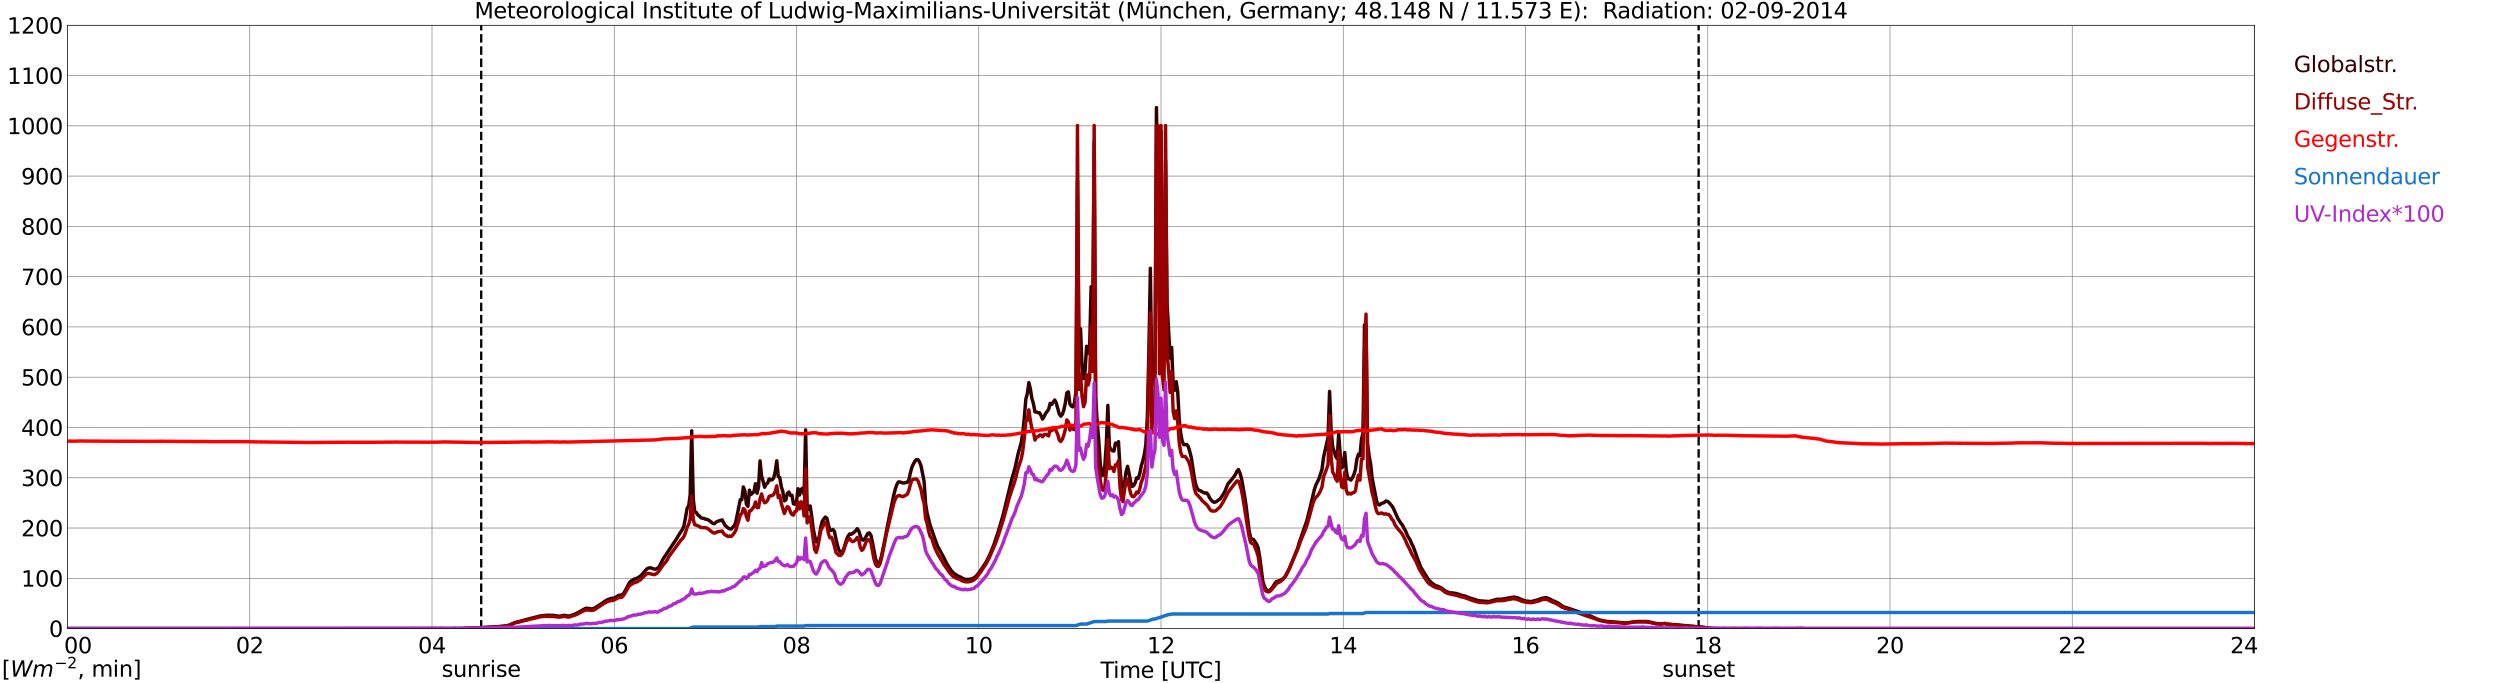 <?xml version="1.0" encoding="utf-8" standalone="no"?>
<!DOCTYPE svg PUBLIC "-//W3C//DTD SVG 1.1//EN"
  "http://www.w3.org/Graphics/SVG/1.1/DTD/svg11.dtd">
<svg xmlns:xlink="http://www.w3.org/1999/xlink" width="1085.4pt" height="296.64pt" viewBox="0 0 1085.4 296.64" xmlns="http://www.w3.org/2000/svg" version="1.1">
 <defs>
  <style type="text/css">*{stroke-linejoin: round; stroke-linecap: butt}</style>
 </defs>
 <g id="figure_1">
  <g id="patch_1">
   <path d="M 0 296.64 
L 1085.4 296.64 
L 1085.4 0 
L 0 0 
z
" style="fill: #ffffff"/>
  </g>
  <g id="axes_1">
   <g id="patch_2">
    <path d="M 29.306 272.909 
L 978.814 272.909 
L 978.814 10.976 
L 29.306 10.976 
z
" style="fill: #ffffff"/>
   </g>
   <g id="patch_3">
    <path d="M 978.814 272.909 
L 978.814 272.909 
L 978.814 10.976 
L 978.814 10.976 
z
" clip-path="url(#p7c7535239a)" style="fill: #d3d3d3; opacity: 0.25; stroke: #d3d3d3; stroke-linejoin: miter"/>
   </g>
   <g id="matplotlib.axis_1">
    <g id="xtick_1">
     <g id="line2d_1">
      <path d="M 29.306 272.909 
L 29.306 10.976 
" clip-path="url(#p7c7535239a)" style="fill: none; stroke: #808080; stroke-width: 0.3; stroke-linecap: square"/>
     </g>
     <g id="line2d_2"/>
     <g id="text_1">
      <!--    00 -->
      <g transform="translate(18.733 283.627) scale(0.095 -0.095)">
       <defs>
        <path id="DejaVuSans-20" transform="scale(0.016)"/>
        <path id="DejaVuSans-30" d="M 2034 4250 
Q 1547 4250 1301 3770 
Q 1056 3291 1056 2328 
Q 1056 1369 1301 889 
Q 1547 409 2034 409 
Q 2525 409 2770 889 
Q 3016 1369 3016 2328 
Q 3016 3291 2770 3770 
Q 2525 4250 2034 4250 
z
M 2034 4750 
Q 2819 4750 3233 4129 
Q 3647 3509 3647 2328 
Q 3647 1150 3233 529 
Q 2819 -91 2034 -91 
Q 1250 -91 836 529 
Q 422 1150 422 2328 
Q 422 3509 836 4129 
Q 1250 4750 2034 4750 
z
" transform="scale(0.016)"/>
       </defs>
       <use xlink:href="#DejaVuSans-20"/>
       <use xlink:href="#DejaVuSans-20" transform="translate(31.787 0)"/>
       <use xlink:href="#DejaVuSans-20" transform="translate(63.574 0)"/>
       <use xlink:href="#DejaVuSans-30" transform="translate(95.361 0)"/>
       <use xlink:href="#DejaVuSans-30" transform="translate(158.984 0)"/>
      </g>
     </g>
    </g>
    <g id="xtick_2">
     <g id="line2d_3">
      <path d="M 108.431 272.909 
L 108.431 10.976 
" clip-path="url(#p7c7535239a)" style="fill: none; stroke: #808080; stroke-width: 0.3; stroke-linecap: square"/>
     </g>
     <g id="line2d_4"/>
     <g id="text_2">
      <!-- 02 -->
      <g transform="translate(102.387 283.627) scale(0.095 -0.095)">
       <defs>
        <path id="DejaVuSans-32" d="M 1228 531 
L 3431 531 
L 3431 0 
L 469 0 
L 469 531 
Q 828 903 1448 1529 
Q 2069 2156 2228 2338 
Q 2531 2678 2651 2914 
Q 2772 3150 2772 3378 
Q 2772 3750 2511 3984 
Q 2250 4219 1831 4219 
Q 1534 4219 1204 4116 
Q 875 4013 500 3803 
L 500 4441 
Q 881 4594 1212 4672 
Q 1544 4750 1819 4750 
Q 2544 4750 2975 4387 
Q 3406 4025 3406 3419 
Q 3406 3131 3298 2873 
Q 3191 2616 2906 2266 
Q 2828 2175 2409 1742 
Q 1991 1309 1228 531 
z
" transform="scale(0.016)"/>
       </defs>
       <use xlink:href="#DejaVuSans-30"/>
       <use xlink:href="#DejaVuSans-32" transform="translate(63.623 0)"/>
      </g>
     </g>
    </g>
    <g id="xtick_3">
     <g id="line2d_5">
      <path d="M 187.557 272.909 
L 187.557 10.976 
" clip-path="url(#p7c7535239a)" style="fill: none; stroke: #808080; stroke-width: 0.3; stroke-linecap: square"/>
     </g>
     <g id="line2d_6"/>
     <g id="text_3">
      <!-- 04 -->
      <g transform="translate(181.513 283.627) scale(0.095 -0.095)">
       <defs>
        <path id="DejaVuSans-34" d="M 2419 4116 
L 825 1625 
L 2419 1625 
L 2419 4116 
z
M 2253 4666 
L 3047 4666 
L 3047 1625 
L 3713 1625 
L 3713 1100 
L 3047 1100 
L 3047 0 
L 2419 0 
L 2419 1100 
L 313 1100 
L 313 1709 
L 2253 4666 
z
" transform="scale(0.016)"/>
       </defs>
       <use xlink:href="#DejaVuSans-30"/>
       <use xlink:href="#DejaVuSans-34" transform="translate(63.623 0)"/>
      </g>
     </g>
    </g>
    <g id="xtick_4">
     <g id="line2d_7">
      <path d="M 266.683 272.909 
L 266.683 10.976 
" clip-path="url(#p7c7535239a)" style="fill: none; stroke: #808080; stroke-width: 0.3; stroke-linecap: square"/>
     </g>
     <g id="line2d_8"/>
     <g id="text_4">
      <!-- 06 -->
      <g transform="translate(260.638 283.627) scale(0.095 -0.095)">
       <defs>
        <path id="DejaVuSans-36" d="M 2113 2584 
Q 1688 2584 1439 2293 
Q 1191 2003 1191 1497 
Q 1191 994 1439 701 
Q 1688 409 2113 409 
Q 2538 409 2786 701 
Q 3034 994 3034 1497 
Q 3034 2003 2786 2293 
Q 2538 2584 2113 2584 
z
M 3366 4563 
L 3366 3988 
Q 3128 4100 2886 4159 
Q 2644 4219 2406 4219 
Q 1781 4219 1451 3797 
Q 1122 3375 1075 2522 
Q 1259 2794 1537 2939 
Q 1816 3084 2150 3084 
Q 2853 3084 3261 2657 
Q 3669 2231 3669 1497 
Q 3669 778 3244 343 
Q 2819 -91 2113 -91 
Q 1303 -91 875 529 
Q 447 1150 447 2328 
Q 447 3434 972 4092 
Q 1497 4750 2381 4750 
Q 2619 4750 2861 4703 
Q 3103 4656 3366 4563 
z
" transform="scale(0.016)"/>
       </defs>
       <use xlink:href="#DejaVuSans-30"/>
       <use xlink:href="#DejaVuSans-36" transform="translate(63.623 0)"/>
      </g>
     </g>
    </g>
    <g id="xtick_5">
     <g id="line2d_9">
      <path d="M 345.808 272.909 
L 345.808 10.976 
" clip-path="url(#p7c7535239a)" style="fill: none; stroke: #808080; stroke-width: 0.3; stroke-linecap: square"/>
     </g>
     <g id="line2d_10"/>
     <g id="text_5">
      <!-- 08 -->
      <g transform="translate(339.764 283.627) scale(0.095 -0.095)">
       <defs>
        <path id="DejaVuSans-38" d="M 2034 2216 
Q 1584 2216 1326 1975 
Q 1069 1734 1069 1313 
Q 1069 891 1326 650 
Q 1584 409 2034 409 
Q 2484 409 2743 651 
Q 3003 894 3003 1313 
Q 3003 1734 2745 1975 
Q 2488 2216 2034 2216 
z
M 1403 2484 
Q 997 2584 770 2862 
Q 544 3141 544 3541 
Q 544 4100 942 4425 
Q 1341 4750 2034 4750 
Q 2731 4750 3128 4425 
Q 3525 4100 3525 3541 
Q 3525 3141 3298 2862 
Q 3072 2584 2669 2484 
Q 3125 2378 3379 2068 
Q 3634 1759 3634 1313 
Q 3634 634 3220 271 
Q 2806 -91 2034 -91 
Q 1263 -91 848 271 
Q 434 634 434 1313 
Q 434 1759 690 2068 
Q 947 2378 1403 2484 
z
M 1172 3481 
Q 1172 3119 1398 2916 
Q 1625 2713 2034 2713 
Q 2441 2713 2670 2916 
Q 2900 3119 2900 3481 
Q 2900 3844 2670 4047 
Q 2441 4250 2034 4250 
Q 1625 4250 1398 4047 
Q 1172 3844 1172 3481 
z
" transform="scale(0.016)"/>
       </defs>
       <use xlink:href="#DejaVuSans-30"/>
       <use xlink:href="#DejaVuSans-38" transform="translate(63.623 0)"/>
      </g>
     </g>
    </g>
    <g id="xtick_6">
     <g id="line2d_11">
      <path d="M 424.934 272.909 
L 424.934 10.976 
" clip-path="url(#p7c7535239a)" style="fill: none; stroke: #808080; stroke-width: 0.3; stroke-linecap: square"/>
     </g>
     <g id="line2d_12"/>
     <g id="text_6">
      <!-- 10 -->
      <g transform="translate(418.89 283.627) scale(0.095 -0.095)">
       <defs>
        <path id="DejaVuSans-31" d="M 794 531 
L 1825 531 
L 1825 4091 
L 703 3866 
L 703 4441 
L 1819 4666 
L 2450 4666 
L 2450 531 
L 3481 531 
L 3481 0 
L 794 0 
L 794 531 
z
" transform="scale(0.016)"/>
       </defs>
       <use xlink:href="#DejaVuSans-31"/>
       <use xlink:href="#DejaVuSans-30" transform="translate(63.623 0)"/>
      </g>
     </g>
    </g>
    <g id="xtick_7">
     <g id="line2d_13">
      <path d="M 504.06 272.909 
L 504.06 10.976 
" clip-path="url(#p7c7535239a)" style="fill: none; stroke: #808080; stroke-width: 0.3; stroke-linecap: square"/>
     </g>
     <g id="line2d_14"/>
     <g id="text_7">
      <!-- 12 -->
      <g transform="translate(498.015 283.627) scale(0.095 -0.095)">
       <use xlink:href="#DejaVuSans-31"/>
       <use xlink:href="#DejaVuSans-32" transform="translate(63.623 0)"/>
      </g>
     </g>
    </g>
    <g id="xtick_8">
     <g id="line2d_15">
      <path d="M 583.185 272.909 
L 583.185 10.976 
" clip-path="url(#p7c7535239a)" style="fill: none; stroke: #808080; stroke-width: 0.3; stroke-linecap: square"/>
     </g>
     <g id="line2d_16"/>
     <g id="text_8">
      <!-- 14 -->
      <g transform="translate(577.141 283.627) scale(0.095 -0.095)">
       <use xlink:href="#DejaVuSans-31"/>
       <use xlink:href="#DejaVuSans-34" transform="translate(63.623 0)"/>
      </g>
     </g>
    </g>
    <g id="xtick_9">
     <g id="line2d_17">
      <path d="M 662.311 272.909 
L 662.311 10.976 
" clip-path="url(#p7c7535239a)" style="fill: none; stroke: #808080; stroke-width: 0.3; stroke-linecap: square"/>
     </g>
     <g id="line2d_18"/>
     <g id="text_9">
      <!-- 16 -->
      <g transform="translate(656.267 283.627) scale(0.095 -0.095)">
       <use xlink:href="#DejaVuSans-31"/>
       <use xlink:href="#DejaVuSans-36" transform="translate(63.623 0)"/>
      </g>
     </g>
    </g>
    <g id="xtick_10">
     <g id="line2d_19">
      <path d="M 741.437 272.909 
L 741.437 10.976 
" clip-path="url(#p7c7535239a)" style="fill: none; stroke: #808080; stroke-width: 0.3; stroke-linecap: square"/>
     </g>
     <g id="line2d_20"/>
     <g id="text_10">
      <!-- 18 -->
      <g transform="translate(735.392 283.627) scale(0.095 -0.095)">
       <use xlink:href="#DejaVuSans-31"/>
       <use xlink:href="#DejaVuSans-38" transform="translate(63.623 0)"/>
      </g>
     </g>
    </g>
    <g id="xtick_11">
     <g id="line2d_21">
      <path d="M 820.562 272.909 
L 820.562 10.976 
" clip-path="url(#p7c7535239a)" style="fill: none; stroke: #808080; stroke-width: 0.3; stroke-linecap: square"/>
     </g>
     <g id="line2d_22"/>
     <g id="text_11">
      <!-- 20 -->
      <g transform="translate(814.518 283.627) scale(0.095 -0.095)">
       <use xlink:href="#DejaVuSans-32"/>
       <use xlink:href="#DejaVuSans-30" transform="translate(63.623 0)"/>
      </g>
     </g>
    </g>
    <g id="xtick_12">
     <g id="line2d_23">
      <path d="M 899.688 272.909 
L 899.688 10.976 
" clip-path="url(#p7c7535239a)" style="fill: none; stroke: #808080; stroke-width: 0.3; stroke-linecap: square"/>
     </g>
     <g id="line2d_24"/>
     <g id="text_12">
      <!-- 22 -->
      <g transform="translate(893.644 283.627) scale(0.095 -0.095)">
       <use xlink:href="#DejaVuSans-32"/>
       <use xlink:href="#DejaVuSans-32" transform="translate(63.623 0)"/>
      </g>
     </g>
    </g>
    <g id="xtick_13">
     <g id="line2d_25">
      <path d="M 978.814 272.909 
L 978.814 10.976 
" clip-path="url(#p7c7535239a)" style="fill: none; stroke: #808080; stroke-width: 0.3; stroke-linecap: square"/>
     </g>
     <g id="line2d_26"/>
     <g id="text_13">
      <!-- 24    -->
      <g transform="translate(968.241 283.627) scale(0.095 -0.095)">
       <use xlink:href="#DejaVuSans-32"/>
       <use xlink:href="#DejaVuSans-34" transform="translate(63.623 0)"/>
       <use xlink:href="#DejaVuSans-20" transform="translate(127.246 0)"/>
       <use xlink:href="#DejaVuSans-20" transform="translate(159.033 0)"/>
       <use xlink:href="#DejaVuSans-20" transform="translate(190.82 0)"/>
      </g>
     </g>
    </g>
    <g id="text_14">
     <!-- Time [UTC] -->
     <g transform="translate(477.806 294.322) scale(0.095 -0.095)">
      <defs>
       <path id="DejaVuSans-54" d="M -19 4666 
L 3928 4666 
L 3928 4134 
L 2272 4134 
L 2272 0 
L 1638 0 
L 1638 4134 
L -19 4134 
L -19 4666 
z
" transform="scale(0.016)"/>
       <path id="DejaVuSans-69" d="M 603 3500 
L 1178 3500 
L 1178 0 
L 603 0 
L 603 3500 
z
M 603 4863 
L 1178 4863 
L 1178 4134 
L 603 4134 
L 603 4863 
z
" transform="scale(0.016)"/>
       <path id="DejaVuSans-6d" d="M 3328 2828 
Q 3544 3216 3844 3400 
Q 4144 3584 4550 3584 
Q 5097 3584 5394 3201 
Q 5691 2819 5691 2113 
L 5691 0 
L 5113 0 
L 5113 2094 
Q 5113 2597 4934 2840 
Q 4756 3084 4391 3084 
Q 3944 3084 3684 2787 
Q 3425 2491 3425 1978 
L 3425 0 
L 2847 0 
L 2847 2094 
Q 2847 2600 2669 2842 
Q 2491 3084 2119 3084 
Q 1678 3084 1418 2786 
Q 1159 2488 1159 1978 
L 1159 0 
L 581 0 
L 581 3500 
L 1159 3500 
L 1159 2956 
Q 1356 3278 1631 3431 
Q 1906 3584 2284 3584 
Q 2666 3584 2933 3390 
Q 3200 3197 3328 2828 
z
" transform="scale(0.016)"/>
       <path id="DejaVuSans-65" d="M 3597 1894 
L 3597 1613 
L 953 1613 
Q 991 1019 1311 708 
Q 1631 397 2203 397 
Q 2534 397 2845 478 
Q 3156 559 3463 722 
L 3463 178 
Q 3153 47 2828 -22 
Q 2503 -91 2169 -91 
Q 1331 -91 842 396 
Q 353 884 353 1716 
Q 353 2575 817 3079 
Q 1281 3584 2069 3584 
Q 2775 3584 3186 3129 
Q 3597 2675 3597 1894 
z
M 3022 2063 
Q 3016 2534 2758 2815 
Q 2500 3097 2075 3097 
Q 1594 3097 1305 2825 
Q 1016 2553 972 2059 
L 3022 2063 
z
" transform="scale(0.016)"/>
       <path id="DejaVuSans-5b" d="M 550 4863 
L 1875 4863 
L 1875 4416 
L 1125 4416 
L 1125 -397 
L 1875 -397 
L 1875 -844 
L 550 -844 
L 550 4863 
z
" transform="scale(0.016)"/>
       <path id="DejaVuSans-55" d="M 556 4666 
L 1191 4666 
L 1191 1831 
Q 1191 1081 1462 751 
Q 1734 422 2344 422 
Q 2950 422 3222 751 
Q 3494 1081 3494 1831 
L 3494 4666 
L 4128 4666 
L 4128 1753 
Q 4128 841 3676 375 
Q 3225 -91 2344 -91 
Q 1459 -91 1007 375 
Q 556 841 556 1753 
L 556 4666 
z
" transform="scale(0.016)"/>
       <path id="DejaVuSans-43" d="M 4122 4306 
L 4122 3641 
Q 3803 3938 3442 4084 
Q 3081 4231 2675 4231 
Q 1875 4231 1450 3742 
Q 1025 3253 1025 2328 
Q 1025 1406 1450 917 
Q 1875 428 2675 428 
Q 3081 428 3442 575 
Q 3803 722 4122 1019 
L 4122 359 
Q 3791 134 3420 21 
Q 3050 -91 2638 -91 
Q 1578 -91 968 557 
Q 359 1206 359 2328 
Q 359 3453 968 4101 
Q 1578 4750 2638 4750 
Q 3056 4750 3426 4639 
Q 3797 4528 4122 4306 
z
" transform="scale(0.016)"/>
       <path id="DejaVuSans-5d" d="M 1947 4863 
L 1947 -844 
L 622 -844 
L 622 -397 
L 1369 -397 
L 1369 4416 
L 622 4416 
L 622 4863 
L 1947 4863 
z
" transform="scale(0.016)"/>
      </defs>
      <use xlink:href="#DejaVuSans-54"/>
      <use xlink:href="#DejaVuSans-69" transform="translate(57.959 0)"/>
      <use xlink:href="#DejaVuSans-6d" transform="translate(85.742 0)"/>
      <use xlink:href="#DejaVuSans-65" transform="translate(183.154 0)"/>
      <use xlink:href="#DejaVuSans-20" transform="translate(244.678 0)"/>
      <use xlink:href="#DejaVuSans-5b" transform="translate(276.465 0)"/>
      <use xlink:href="#DejaVuSans-55" transform="translate(315.479 0)"/>
      <use xlink:href="#DejaVuSans-54" transform="translate(388.672 0)"/>
      <use xlink:href="#DejaVuSans-43" transform="translate(443.881 0)"/>
      <use xlink:href="#DejaVuSans-5d" transform="translate(513.705 0)"/>
     </g>
    </g>
   </g>
   <g id="matplotlib.axis_2">
    <g id="ytick_1">
     <g id="line2d_27">
      <path d="M 29.306 272.909 
L 978.814 272.909 
" clip-path="url(#p7c7535239a)" style="fill: none; stroke: #808080; stroke-width: 0.3; stroke-linecap: square"/>
     </g>
     <g id="line2d_28"/>
     <g id="text_15">
      <!-- 0 -->
      <g transform="translate(21.261 276.518) scale(0.095 -0.095)">
       <use xlink:href="#DejaVuSans-30"/>
      </g>
     </g>
    </g>
    <g id="ytick_2">
     <g id="line2d_29">
      <path d="M 29.306 251.081 
L 978.814 251.081 
" clip-path="url(#p7c7535239a)" style="fill: none; stroke: #808080; stroke-width: 0.3; stroke-linecap: square"/>
     </g>
     <g id="line2d_30"/>
     <g id="text_16">
      <!-- 100 -->
      <g transform="translate(9.173 254.69) scale(0.095 -0.095)">
       <use xlink:href="#DejaVuSans-31"/>
       <use xlink:href="#DejaVuSans-30" transform="translate(63.623 0)"/>
       <use xlink:href="#DejaVuSans-30" transform="translate(127.246 0)"/>
      </g>
     </g>
    </g>
    <g id="ytick_3">
     <g id="line2d_31">
      <path d="M 29.306 229.253 
L 978.814 229.253 
" clip-path="url(#p7c7535239a)" style="fill: none; stroke: #808080; stroke-width: 0.3; stroke-linecap: square"/>
     </g>
     <g id="line2d_32"/>
     <g id="text_17">
      <!-- 200 -->
      <g transform="translate(9.173 232.863) scale(0.095 -0.095)">
       <use xlink:href="#DejaVuSans-32"/>
       <use xlink:href="#DejaVuSans-30" transform="translate(63.623 0)"/>
       <use xlink:href="#DejaVuSans-30" transform="translate(127.246 0)"/>
      </g>
     </g>
    </g>
    <g id="ytick_4">
     <g id="line2d_33">
      <path d="M 29.306 207.426 
L 978.814 207.426 
" clip-path="url(#p7c7535239a)" style="fill: none; stroke: #808080; stroke-width: 0.3; stroke-linecap: square"/>
     </g>
     <g id="line2d_34"/>
     <g id="text_18">
      <!-- 300 -->
      <g transform="translate(9.173 211.035) scale(0.095 -0.095)">
       <defs>
        <path id="DejaVuSans-33" d="M 2597 2516 
Q 3050 2419 3304 2112 
Q 3559 1806 3559 1356 
Q 3559 666 3084 287 
Q 2609 -91 1734 -91 
Q 1441 -91 1130 -33 
Q 819 25 488 141 
L 488 750 
Q 750 597 1062 519 
Q 1375 441 1716 441 
Q 2309 441 2620 675 
Q 2931 909 2931 1356 
Q 2931 1769 2642 2001 
Q 2353 2234 1838 2234 
L 1294 2234 
L 1294 2753 
L 1863 2753 
Q 2328 2753 2575 2939 
Q 2822 3125 2822 3475 
Q 2822 3834 2567 4026 
Q 2313 4219 1838 4219 
Q 1578 4219 1281 4162 
Q 984 4106 628 3988 
L 628 4550 
Q 988 4650 1302 4700 
Q 1616 4750 1894 4750 
Q 2613 4750 3031 4423 
Q 3450 4097 3450 3541 
Q 3450 3153 3228 2886 
Q 3006 2619 2597 2516 
z
" transform="scale(0.016)"/>
       </defs>
       <use xlink:href="#DejaVuSans-33"/>
       <use xlink:href="#DejaVuSans-30" transform="translate(63.623 0)"/>
       <use xlink:href="#DejaVuSans-30" transform="translate(127.246 0)"/>
      </g>
     </g>
    </g>
    <g id="ytick_5">
     <g id="line2d_35">
      <path d="M 29.306 185.598 
L 978.814 185.598 
" clip-path="url(#p7c7535239a)" style="fill: none; stroke: #808080; stroke-width: 0.3; stroke-linecap: square"/>
     </g>
     <g id="line2d_36"/>
     <g id="text_19">
      <!-- 400 -->
      <g transform="translate(9.173 189.207) scale(0.095 -0.095)">
       <use xlink:href="#DejaVuSans-34"/>
       <use xlink:href="#DejaVuSans-30" transform="translate(63.623 0)"/>
       <use xlink:href="#DejaVuSans-30" transform="translate(127.246 0)"/>
      </g>
     </g>
    </g>
    <g id="ytick_6">
     <g id="line2d_37">
      <path d="M 29.306 163.77 
L 978.814 163.77 
" clip-path="url(#p7c7535239a)" style="fill: none; stroke: #808080; stroke-width: 0.3; stroke-linecap: square"/>
     </g>
     <g id="line2d_38"/>
     <g id="text_20">
      <!-- 500 -->
      <g transform="translate(9.173 167.379) scale(0.095 -0.095)">
       <defs>
        <path id="DejaVuSans-35" d="M 691 4666 
L 3169 4666 
L 3169 4134 
L 1269 4134 
L 1269 2991 
Q 1406 3038 1543 3061 
Q 1681 3084 1819 3084 
Q 2600 3084 3056 2656 
Q 3513 2228 3513 1497 
Q 3513 744 3044 326 
Q 2575 -91 1722 -91 
Q 1428 -91 1123 -41 
Q 819 9 494 109 
L 494 744 
Q 775 591 1075 516 
Q 1375 441 1709 441 
Q 2250 441 2565 725 
Q 2881 1009 2881 1497 
Q 2881 1984 2565 2268 
Q 2250 2553 1709 2553 
Q 1456 2553 1204 2497 
Q 953 2441 691 2322 
L 691 4666 
z
" transform="scale(0.016)"/>
       </defs>
       <use xlink:href="#DejaVuSans-35"/>
       <use xlink:href="#DejaVuSans-30" transform="translate(63.623 0)"/>
       <use xlink:href="#DejaVuSans-30" transform="translate(127.246 0)"/>
      </g>
     </g>
    </g>
    <g id="ytick_7">
     <g id="line2d_39">
      <path d="M 29.306 141.942 
L 978.814 141.942 
" clip-path="url(#p7c7535239a)" style="fill: none; stroke: #808080; stroke-width: 0.3; stroke-linecap: square"/>
     </g>
     <g id="line2d_40"/>
     <g id="text_21">
      <!-- 600 -->
      <g transform="translate(9.173 145.551) scale(0.095 -0.095)">
       <use xlink:href="#DejaVuSans-36"/>
       <use xlink:href="#DejaVuSans-30" transform="translate(63.623 0)"/>
       <use xlink:href="#DejaVuSans-30" transform="translate(127.246 0)"/>
      </g>
     </g>
    </g>
    <g id="ytick_8">
     <g id="line2d_41">
      <path d="M 29.306 120.114 
L 978.814 120.114 
" clip-path="url(#p7c7535239a)" style="fill: none; stroke: #808080; stroke-width: 0.3; stroke-linecap: square"/>
     </g>
     <g id="line2d_42"/>
     <g id="text_22">
      <!-- 700 -->
      <g transform="translate(9.173 123.724) scale(0.095 -0.095)">
       <defs>
        <path id="DejaVuSans-37" d="M 525 4666 
L 3525 4666 
L 3525 4397 
L 1831 0 
L 1172 0 
L 2766 4134 
L 525 4134 
L 525 4666 
z
" transform="scale(0.016)"/>
       </defs>
       <use xlink:href="#DejaVuSans-37"/>
       <use xlink:href="#DejaVuSans-30" transform="translate(63.623 0)"/>
       <use xlink:href="#DejaVuSans-30" transform="translate(127.246 0)"/>
      </g>
     </g>
    </g>
    <g id="ytick_9">
     <g id="line2d_43">
      <path d="M 29.306 98.287 
L 978.814 98.287 
" clip-path="url(#p7c7535239a)" style="fill: none; stroke: #808080; stroke-width: 0.3; stroke-linecap: square"/>
     </g>
     <g id="line2d_44"/>
     <g id="text_23">
      <!-- 800 -->
      <g transform="translate(9.173 101.896) scale(0.095 -0.095)">
       <use xlink:href="#DejaVuSans-38"/>
       <use xlink:href="#DejaVuSans-30" transform="translate(63.623 0)"/>
       <use xlink:href="#DejaVuSans-30" transform="translate(127.246 0)"/>
      </g>
     </g>
    </g>
    <g id="ytick_10">
     <g id="line2d_45">
      <path d="M 29.306 76.459 
L 978.814 76.459 
" clip-path="url(#p7c7535239a)" style="fill: none; stroke: #808080; stroke-width: 0.3; stroke-linecap: square"/>
     </g>
     <g id="line2d_46"/>
     <g id="text_24">
      <!-- 900 -->
      <g transform="translate(9.173 80.068) scale(0.095 -0.095)">
       <defs>
        <path id="DejaVuSans-39" d="M 703 97 
L 703 672 
Q 941 559 1184 500 
Q 1428 441 1663 441 
Q 2288 441 2617 861 
Q 2947 1281 2994 2138 
Q 2813 1869 2534 1725 
Q 2256 1581 1919 1581 
Q 1219 1581 811 2004 
Q 403 2428 403 3163 
Q 403 3881 828 4315 
Q 1253 4750 1959 4750 
Q 2769 4750 3195 4129 
Q 3622 3509 3622 2328 
Q 3622 1225 3098 567 
Q 2575 -91 1691 -91 
Q 1453 -91 1209 -44 
Q 966 3 703 97 
z
M 1959 2075 
Q 2384 2075 2632 2365 
Q 2881 2656 2881 3163 
Q 2881 3666 2632 3958 
Q 2384 4250 1959 4250 
Q 1534 4250 1286 3958 
Q 1038 3666 1038 3163 
Q 1038 2656 1286 2365 
Q 1534 2075 1959 2075 
z
" transform="scale(0.016)"/>
       </defs>
       <use xlink:href="#DejaVuSans-39"/>
       <use xlink:href="#DejaVuSans-30" transform="translate(63.623 0)"/>
       <use xlink:href="#DejaVuSans-30" transform="translate(127.246 0)"/>
      </g>
     </g>
    </g>
    <g id="ytick_11">
     <g id="line2d_47">
      <path d="M 29.306 54.631 
L 978.814 54.631 
" clip-path="url(#p7c7535239a)" style="fill: none; stroke: #808080; stroke-width: 0.3; stroke-linecap: square"/>
     </g>
     <g id="line2d_48"/>
     <g id="text_25">
      <!-- 1000 -->
      <g transform="translate(3.128 58.24) scale(0.095 -0.095)">
       <use xlink:href="#DejaVuSans-31"/>
       <use xlink:href="#DejaVuSans-30" transform="translate(63.623 0)"/>
       <use xlink:href="#DejaVuSans-30" transform="translate(127.246 0)"/>
       <use xlink:href="#DejaVuSans-30" transform="translate(190.869 0)"/>
      </g>
     </g>
    </g>
    <g id="ytick_12">
     <g id="line2d_49">
      <path d="M 29.306 32.803 
L 978.814 32.803 
" clip-path="url(#p7c7535239a)" style="fill: none; stroke: #808080; stroke-width: 0.3; stroke-linecap: square"/>
     </g>
     <g id="line2d_50"/>
     <g id="text_26">
      <!-- 1100 -->
      <g transform="translate(3.128 36.413) scale(0.095 -0.095)">
       <use xlink:href="#DejaVuSans-31"/>
       <use xlink:href="#DejaVuSans-31" transform="translate(63.623 0)"/>
       <use xlink:href="#DejaVuSans-30" transform="translate(127.246 0)"/>
       <use xlink:href="#DejaVuSans-30" transform="translate(190.869 0)"/>
      </g>
     </g>
    </g>
    <g id="ytick_13">
     <g id="line2d_51">
      <path d="M 29.306 10.976 
L 978.814 10.976 
" clip-path="url(#p7c7535239a)" style="fill: none; stroke: #808080; stroke-width: 0.3; stroke-linecap: square"/>
     </g>
     <g id="line2d_52"/>
     <g id="text_27">
      <!-- 1200 -->
      <g transform="translate(3.128 14.585) scale(0.095 -0.095)">
       <use xlink:href="#DejaVuSans-31"/>
       <use xlink:href="#DejaVuSans-32" transform="translate(63.623 0)"/>
       <use xlink:href="#DejaVuSans-30" transform="translate(127.246 0)"/>
       <use xlink:href="#DejaVuSans-30" transform="translate(190.869 0)"/>
      </g>
     </g>
    </g>
   </g>
   <g id="line2d_53">
    <path d="M 208.921 272.909 
L 208.921 10.976 
" clip-path="url(#p7c7535239a)" style="fill: none; stroke-dasharray: 3.7,1.6; stroke-dashoffset: 0; stroke: #000000"/>
   </g>
   <g id="line2d_54">
    <path d="M 737.48 272.909 
L 737.48 10.976 
" clip-path="url(#p7c7535239a)" style="fill: none; stroke-dasharray: 3.7,1.6; stroke-dashoffset: 0; stroke: #000000"/>
   </g>
   <g id="line2d_55">
    <path d="M 29.306 272.909 
L 201.404 272.909 
L 202.063 272.778 
L 204.701 272.688 
L 217.229 272.036 
L 220.526 271.652 
L 221.845 271.06 
L 223.823 270.2 
L 225.142 269.934 
L 228.439 268.986 
L 234.373 267.476 
L 236.351 267.21 
L 237.67 267.12 
L 240.308 267.179 
L 242.945 267.565 
L 244.923 267.151 
L 246.901 267.476 
L 248.22 267.151 
L 250.198 266.38 
L 254.155 264.158 
L 254.814 264.071 
L 256.792 264.365 
L 257.451 264.278 
L 258.111 264.04 
L 261.408 261.908 
L 262.726 260.96 
L 264.045 260.249 
L 265.364 259.806 
L 266.683 259.627 
L 267.342 259.301 
L 268.661 258.472 
L 269.32 258.413 
L 269.98 258.236 
L 270.639 257.732 
L 271.298 256.726 
L 273.277 252.993 
L 273.936 252.312 
L 275.255 251.483 
L 276.573 251.037 
L 277.892 250.238 
L 278.552 249.616 
L 280.53 247.307 
L 281.189 246.774 
L 281.849 246.567 
L 282.508 246.536 
L 283.827 247.01 
L 284.486 247.128 
L 285.145 246.921 
L 285.805 246.506 
L 286.464 245.53 
L 287.783 242.863 
L 293.717 233.948 
L 295.036 231.729 
L 296.355 229.773 
L 297.014 227.996 
L 298.333 220.682 
L 298.992 219.732 
L 299.652 214.788 
L 300.311 187.065 
L 300.971 216.416 
L 301.63 222.161 
L 302.289 222.487 
L 302.949 223.554 
L 303.608 223.997 
L 304.267 224.739 
L 304.927 225.006 
L 305.586 225.065 
L 306.246 225.39 
L 306.905 225.508 
L 307.564 225.774 
L 308.224 226.219 
L 309.543 227.284 
L 310.202 227.346 
L 310.861 226.723 
L 311.521 226.368 
L 313.499 225.715 
L 314.818 228.114 
L 316.136 229.24 
L 316.796 229.624 
L 317.455 229.683 
L 318.774 228.234 
L 319.433 226.693 
L 321.411 216.918 
L 322.071 216.949 
L 322.73 211.411 
L 323.39 213.129 
L 324.049 218.844 
L 324.708 219.852 
L 325.368 212.802 
L 326.027 214.699 
L 327.346 213.424 
L 328.005 210.019 
L 328.665 214.135 
L 329.324 211.47 
L 329.983 200.098 
L 330.643 206.731 
L 331.302 208.892 
L 331.961 211.529 
L 332.621 210.226 
L 333.28 209.693 
L 333.94 207.945 
L 334.599 208.39 
L 335.258 208.301 
L 335.918 207.443 
L 336.577 204.747 
L 337.236 200.067 
L 337.896 206.849 
L 338.555 207.353 
L 339.215 211.322 
L 339.874 213.424 
L 340.533 217.453 
L 341.193 217.008 
L 341.852 214.166 
L 342.512 213.631 
L 343.171 215.083 
L 343.83 215.024 
L 344.49 218.756 
L 345.149 218.905 
L 345.808 217.719 
L 346.468 212.18 
L 347.127 214.906 
L 347.787 212.476 
L 348.446 211.974 
L 349.105 214.668 
L 349.765 186.65 
L 350.424 221.125 
L 351.083 221.096 
L 351.743 219.673 
L 352.402 224.146 
L 353.062 229.565 
L 353.721 232.765 
L 354.38 235.223 
L 355.04 235.193 
L 355.699 232.824 
L 356.359 228.795 
L 357.018 226.309 
L 357.677 225.272 
L 358.337 224.501 
L 358.996 225.006 
L 359.655 227.878 
L 360.315 230.246 
L 360.974 230.246 
L 361.634 229.891 
L 362.293 230.751 
L 362.952 234.156 
L 363.612 236.882 
L 364.271 238.895 
L 364.93 239.842 
L 365.59 239.665 
L 366.249 238.539 
L 367.568 234.186 
L 368.227 232.704 
L 368.887 231.816 
L 369.546 231.964 
L 370.865 231.076 
L 371.524 230.425 
L 372.184 229.537 
L 372.843 230.484 
L 373.502 232.617 
L 374.162 234.363 
L 374.821 234.483 
L 375.481 233.889 
L 376.799 231.58 
L 377.459 231.373 
L 378.118 232.41 
L 378.777 235.431 
L 380.096 242.509 
L 380.756 244.227 
L 381.415 244.642 
L 382.074 243.664 
L 382.734 241.352 
L 384.053 234.867 
L 385.371 227.968 
L 388.009 215.054 
L 388.668 212.476 
L 389.328 210.492 
L 389.987 209.279 
L 390.646 209.22 
L 391.965 209.693 
L 392.624 209.663 
L 393.284 209.486 
L 393.943 209.427 
L 394.603 208.301 
L 395.262 205.221 
L 395.921 202.822 
L 396.581 201.401 
L 397.24 200.244 
L 397.899 199.504 
L 398.559 199.594 
L 399.218 200.541 
L 399.878 202.318 
L 401.196 208.953 
L 401.856 218.756 
L 402.515 222.784 
L 403.834 228.055 
L 406.471 235.579 
L 407.131 237.266 
L 409.109 240.85 
L 411.087 244.76 
L 413.065 247.84 
L 414.384 249.173 
L 415.043 249.468 
L 415.703 250.001 
L 417.022 250.564 
L 418.34 251.275 
L 419 251.511 
L 420.318 251.601 
L 420.978 251.452 
L 421.637 251.424 
L 422.956 250.861 
L 424.275 249.616 
L 426.253 246.892 
L 428.231 243.871 
L 429.55 241.265 
L 431.528 236.437 
L 433.506 230.425 
L 435.484 223.702 
L 439.44 207.353 
L 440.1 205.31 
L 440.759 202.822 
L 442.078 196.78 
L 443.397 192.07 
L 444.056 187.835 
L 444.716 181.35 
L 445.375 173.293 
L 446.034 170.836 
L 446.694 166.125 
L 447.353 168.88 
L 448.012 173.086 
L 448.672 175.249 
L 449.331 178.862 
L 449.991 178.831 
L 450.65 179.246 
L 451.309 179.187 
L 451.969 180.372 
L 452.628 181.942 
L 453.287 180.905 
L 453.947 179.512 
L 455.266 177.766 
L 455.925 175.129 
L 456.584 175.603 
L 457.903 173.678 
L 458.563 174.893 
L 459.881 179.72 
L 460.541 180.669 
L 461.2 179.927 
L 461.859 178.063 
L 462.519 174.981 
L 463.178 170.569 
L 463.838 170.124 
L 464.497 175.367 
L 465.156 176.314 
L 465.816 176.64 
L 466.475 174.981 
L 467.134 170.006 
L 467.794 78.578 
L 468.453 151.85 
L 469.113 142.728 
L 469.772 159.256 
L 470.431 164.407 
L 471.091 161.12 
L 471.75 150.339 
L 472.409 153.332 
L 473.069 150.547 
L 473.728 124.456 
L 474.388 140.833 
L 475.047 61.607 
L 475.706 172.198 
L 476.366 183.542 
L 477.025 191.063 
L 477.685 201.281 
L 478.344 206.317 
L 479.003 206.286 
L 479.663 202.318 
L 480.322 192.812 
L 480.981 175.989 
L 481.641 193.908 
L 482.3 195.152 
L 482.96 195.713 
L 483.619 195.833 
L 484.278 192.367 
L 484.938 193.196 
L 485.597 191.744 
L 486.256 203.178 
L 486.916 211.025 
L 487.575 213.544 
L 488.235 209.545 
L 488.894 204.776 
L 489.553 202.466 
L 490.213 205.518 
L 490.872 209.248 
L 491.532 211.173 
L 492.191 210.848 
L 492.85 209.634 
L 493.51 207.443 
L 494.169 207.709 
L 494.828 205.664 
L 495.488 202.289 
L 496.147 200.216 
L 496.807 197.372 
L 497.466 193.196 
L 498.125 180.994 
L 498.785 153.066 
L 499.444 116.458 
L 500.103 167.577 
L 500.763 155.347 
L 501.422 162.157 
L 502.082 46.71 
L 502.741 94.423 
L 503.4 131.829 
L 504.06 56.899 
L 504.719 147.052 
L 505.379 150.045 
L 506.038 69.9 
L 506.697 131.594 
L 508.016 155.493 
L 508.675 150.844 
L 509.335 166.778 
L 509.994 169.443 
L 510.654 165.71 
L 511.313 170.096 
L 511.972 182.267 
L 512.632 188.28 
L 513.291 191.686 
L 513.95 193.078 
L 515.269 192.989 
L 515.929 193.967 
L 516.588 196.158 
L 517.247 198.882 
L 518.566 207.679 
L 519.226 210.641 
L 519.885 212.241 
L 520.544 212.891 
L 521.204 213.07 
L 521.863 213.485 
L 523.182 214.105 
L 523.841 213.987 
L 524.501 214.757 
L 525.16 216.12 
L 525.819 217.067 
L 526.479 217.719 
L 527.138 218.075 
L 527.797 217.927 
L 528.457 217.541 
L 529.116 216.98 
L 529.776 216.565 
L 531.094 214.581 
L 531.754 213.424 
L 533.073 210.167 
L 534.391 208.598 
L 535.051 207.856 
L 536.369 206.02 
L 537.029 204.568 
L 537.688 203.859 
L 538.348 205.428 
L 539.007 207.709 
L 540.326 215.142 
L 540.985 219.525 
L 542.304 230.395 
L 542.963 233.446 
L 543.623 234.097 
L 544.282 234.276 
L 545.601 236.319 
L 546.26 237.947 
L 546.919 241.916 
L 548.238 252.164 
L 548.898 254.504 
L 549.557 255.689 
L 550.216 256.339 
L 550.876 256.606 
L 551.535 256.104 
L 552.854 254.445 
L 553.513 253.29 
L 554.173 252.519 
L 556.151 251.867 
L 557.47 250.891 
L 558.129 250.062 
L 559.448 247.543 
L 560.107 246.181 
L 563.404 237.947 
L 564.063 235.579 
L 567.36 226.101 
L 568.679 220.858 
L 570.657 212.507 
L 571.317 210.551 
L 572.635 207.886 
L 573.954 203.828 
L 574.613 198.616 
L 576.592 189.909 
L 577.251 169.947 
L 577.91 186.504 
L 578.57 193.908 
L 579.889 198.173 
L 580.548 199.179 
L 581.207 188.28 
L 581.867 197.461 
L 582.526 203.088 
L 583.185 202.348 
L 583.845 196.483 
L 584.504 204.333 
L 585.164 207.886 
L 585.823 207.738 
L 586.482 208.449 
L 587.142 207.53 
L 587.801 206.05 
L 588.46 203.887 
L 589.12 199.268 
L 589.779 197.223 
L 590.439 197.876 
L 591.098 190.828 
L 591.757 187.866 
L 592.417 141.01 
L 593.076 141.189 
L 593.736 192.515 
L 594.395 197.845 
L 595.054 201.253 
L 595.714 207.471 
L 597.692 217.689 
L 598.351 218.992 
L 599.011 219.23 
L 599.67 218.667 
L 600.989 218.163 
L 601.648 217.541 
L 602.307 217.602 
L 602.967 218.104 
L 604.286 219.614 
L 604.945 220.71 
L 606.923 225.123 
L 608.242 227.197 
L 608.901 228.027 
L 609.561 229.358 
L 610.22 230.425 
L 610.879 232.113 
L 611.539 233.387 
L 612.198 234.363 
L 612.858 235.994 
L 613.517 237.236 
L 616.814 246.24 
L 620.111 251.511 
L 621.429 252.934 
L 623.408 254.386 
L 624.067 254.445 
L 625.386 255.067 
L 626.045 255.423 
L 627.364 256.488 
L 629.342 257.376 
L 630.661 257.407 
L 631.32 257.584 
L 631.98 257.614 
L 633.958 258.206 
L 634.617 258.531 
L 635.936 258.738 
L 637.255 259.242 
L 637.914 259.568 
L 640.552 260.338 
L 641.211 260.663 
L 642.53 260.871 
L 643.848 260.96 
L 646.486 261.168 
L 649.783 260.19 
L 651.102 260.161 
L 651.761 260.19 
L 657.036 259.271 
L 657.695 259.271 
L 659.014 259.598 
L 660.992 260.487 
L 662.311 260.871 
L 662.97 261.019 
L 664.949 261.168 
L 668.246 260.249 
L 668.905 259.893 
L 670.883 259.478 
L 671.542 259.539 
L 672.861 260.072 
L 674.18 260.842 
L 674.839 261.019 
L 676.817 261.997 
L 678.136 263.003 
L 678.796 263.418 
L 680.774 264.04 
L 684.73 265.374 
L 686.708 266.055 
L 690.664 267.504 
L 693.302 268.72 
L 694.621 269.194 
L 697.258 269.757 
L 705.83 270.466 
L 708.468 270.141 
L 711.105 269.816 
L 715.062 269.844 
L 716.38 270.052 
L 718.358 270.615 
L 720.337 270.822 
L 720.996 270.853 
L 722.315 270.763 
L 722.974 270.704 
L 723.633 270.94 
L 725.612 271.119 
L 726.271 271.208 
L 726.93 271.147 
L 729.568 271.416 
L 739.459 272.333 
L 741.437 272.688 
L 744.734 272.909 
L 978.154 272.909 
L 978.154 272.909 
" clip-path="url(#p7c7535239a)" style="fill: none; stroke: #330000; stroke-width: 1.5; stroke-linecap: square"/>
   </g>
   <g id="line2d_56">
    <path d="M 29.306 272.909 
L 201.404 272.909 
L 202.063 272.769 
L 203.382 272.769 
L 207.998 272.56 
L 210.635 272.474 
L 218.548 271.887 
L 221.186 271.468 
L 223.823 270.377 
L 226.461 269.787 
L 227.779 269.41 
L 228.439 269.327 
L 229.757 268.908 
L 231.736 268.486 
L 233.714 268.026 
L 234.373 267.816 
L 237.011 267.563 
L 239.648 267.648 
L 240.308 267.648 
L 241.626 267.816 
L 242.945 267.941 
L 244.923 267.605 
L 246.901 267.941 
L 250.198 266.849 
L 251.517 266.179 
L 252.836 265.466 
L 254.155 264.876 
L 254.814 264.793 
L 256.792 265.003 
L 257.451 264.961 
L 258.111 264.71 
L 262.067 262.065 
L 264.045 261.015 
L 265.364 260.764 
L 266.023 260.722 
L 266.683 260.469 
L 268.661 259.378 
L 269.32 259.419 
L 269.98 259.295 
L 270.639 258.623 
L 271.958 256.481 
L 272.617 255.265 
L 273.277 254.298 
L 274.595 253.417 
L 275.255 253.039 
L 276.573 252.62 
L 277.892 251.823 
L 280.53 249.263 
L 281.189 248.968 
L 281.849 248.968 
L 283.827 249.514 
L 284.486 249.304 
L 285.145 248.968 
L 285.805 248.339 
L 287.783 245.443 
L 289.102 243.93 
L 289.761 242.924 
L 290.42 241.623 
L 295.696 234.402 
L 296.355 233.772 
L 297.014 232.807 
L 297.674 231.002 
L 298.333 228.86 
L 298.992 227.728 
L 299.652 225.377 
L 300.311 215.345 
L 300.971 225.545 
L 301.63 227.854 
L 302.289 227.981 
L 303.608 228.568 
L 304.267 229.028 
L 306.246 229.114 
L 306.905 229.323 
L 307.564 229.701 
L 309.543 231.296 
L 310.202 231.464 
L 311.521 230.877 
L 313.499 230.541 
L 314.158 231.589 
L 314.818 232.22 
L 316.136 232.933 
L 316.796 232.724 
L 317.455 232.892 
L 318.114 232.261 
L 318.774 231.423 
L 319.433 230.246 
L 320.752 225.922 
L 321.411 223.53 
L 322.071 222.984 
L 322.73 220.802 
L 323.39 221.306 
L 324.049 224.285 
L 324.708 225.881 
L 325.368 221.851 
L 326.027 221.683 
L 327.346 219.963 
L 328.005 217.946 
L 328.665 220.341 
L 329.324 220.341 
L 329.983 216.563 
L 330.643 214.463 
L 331.302 217.023 
L 331.961 218.283 
L 332.621 217.99 
L 333.28 217.108 
L 333.94 215.471 
L 334.599 215.262 
L 335.258 215.177 
L 335.918 214.589 
L 336.577 213.371 
L 337.236 210.938 
L 337.896 216.058 
L 338.555 215.135 
L 339.215 218.577 
L 340.533 222.943 
L 341.193 221.264 
L 341.852 219.963 
L 342.512 220.424 
L 343.171 222.271 
L 343.83 223.362 
L 344.49 223.615 
L 345.149 222.103 
L 345.808 221.851 
L 346.468 217.946 
L 347.127 220.928 
L 347.787 217.864 
L 348.446 218.828 
L 349.105 223.993 
L 349.765 203.466 
L 350.424 227.014 
L 351.743 224.285 
L 353.062 234.234 
L 353.721 238.727 
L 354.38 239.818 
L 355.04 237.426 
L 356.359 230.288 
L 357.677 227.769 
L 358.337 226.804 
L 358.996 227.854 
L 359.655 231.674 
L 360.315 233.479 
L 360.974 233.27 
L 361.634 234.863 
L 362.293 237.172 
L 362.952 239.901 
L 364.271 241.119 
L 364.93 241.16 
L 365.59 240.573 
L 366.249 239.146 
L 366.909 236.88 
L 367.568 235.243 
L 368.227 234.234 
L 368.887 233.857 
L 369.546 234.78 
L 370.206 235.158 
L 370.865 234.863 
L 371.524 234.317 
L 372.184 233.311 
L 372.843 234.529 
L 373.502 237.635 
L 374.162 238.936 
L 374.821 238.305 
L 376.14 235.031 
L 376.799 234.361 
L 377.459 234.402 
L 378.118 235.662 
L 379.437 242.671 
L 380.096 244.939 
L 380.756 245.821 
L 381.415 245.903 
L 382.074 244.771 
L 382.734 242.21 
L 384.053 235.871 
L 384.712 232.346 
L 388.009 218.66 
L 388.668 216.772 
L 389.328 215.598 
L 389.987 215.177 
L 390.646 215.094 
L 391.306 215.513 
L 391.965 215.639 
L 393.284 214.967 
L 393.943 214.548 
L 394.603 212.826 
L 395.262 210.265 
L 395.921 208.46 
L 396.581 208.041 
L 397.899 207.958 
L 398.559 208.713 
L 399.878 212.49 
L 400.537 216.058 
L 401.196 218.492 
L 401.856 225.126 
L 402.515 227.308 
L 403.175 230.624 
L 403.834 232.933 
L 404.493 233.647 
L 405.812 237.76 
L 407.131 240.532 
L 409.109 243.806 
L 409.768 245.065 
L 411.087 246.912 
L 412.406 248.8 
L 413.725 250.228 
L 415.043 250.983 
L 417.022 251.738 
L 417.681 252.159 
L 419 252.578 
L 420.318 252.62 
L 421.637 252.325 
L 422.297 252.116 
L 423.615 251.151 
L 425.593 248.59 
L 428.231 244.603 
L 429.55 242.042 
L 432.187 235.913 
L 433.506 232.22 
L 435.484 226.007 
L 436.803 221.306 
L 438.122 216.309 
L 439.44 212.239 
L 440.1 210.475 
L 440.759 208.292 
L 442.078 203.13 
L 443.397 199.227 
L 444.056 195.658 
L 444.716 190.201 
L 445.375 182.644 
L 446.034 182.435 
L 446.694 177.945 
L 447.353 182.688 
L 448.012 186.045 
L 448.672 187.514 
L 449.331 191.042 
L 449.991 189.738 
L 450.65 189.656 
L 451.309 188.942 
L 451.969 188.859 
L 452.628 189.656 
L 453.287 188.732 
L 453.947 188.564 
L 454.606 188.859 
L 455.266 189.278 
L 455.925 186.213 
L 456.584 187.01 
L 457.903 185.962 
L 458.563 187.137 
L 459.222 188.564 
L 459.881 191.042 
L 460.541 191.67 
L 461.2 190.705 
L 461.859 188.942 
L 462.519 186.423 
L 463.178 182.31 
L 463.838 183.19 
L 464.497 186.718 
L 465.156 185.626 
L 465.816 186.296 
L 466.475 186.549 
L 467.134 183.358 
L 467.794 54.513 
L 468.453 169.087 
L 469.113 162.329 
L 469.772 172.108 
L 470.431 176.559 
L 471.091 174.671 
L 471.75 162.666 
L 472.409 167.155 
L 473.069 164.427 
L 473.728 141.634 
L 474.388 161.279 
L 475.047 54.513 
L 475.706 190.537 
L 476.366 197.631 
L 477.685 208.628 
L 478.344 212.112 
L 479.003 212.869 
L 479.663 211.483 
L 480.322 204.976 
L 480.981 190.788 
L 481.641 203.466 
L 482.3 202.752 
L 482.96 203.13 
L 483.619 204.725 
L 484.278 201.829 
L 484.938 201.87 
L 485.597 200.107 
L 486.256 211.315 
L 486.916 216.899 
L 487.575 217.822 
L 488.235 212.49 
L 488.894 209.383 
L 489.553 208.041 
L 490.872 214.295 
L 491.532 215.513 
L 492.191 215.639 
L 492.85 214.926 
L 493.51 213.625 
L 494.169 214.044 
L 494.828 212.28 
L 495.488 209.342 
L 496.147 207.79 
L 497.466 202.165 
L 498.125 193.936 
L 498.785 160.23 
L 499.444 135.841 
L 500.103 187.263 
L 500.763 173.789 
L 501.422 174.04 
L 502.082 54.513 
L 502.741 54.513 
L 503.4 162.286 
L 504.06 54.513 
L 504.719 163.462 
L 505.379 169.297 
L 506.038 54.513 
L 506.697 153.094 
L 507.357 160.902 
L 508.016 170.347 
L 508.675 161.321 
L 509.335 178.7 
L 509.994 181.721 
L 510.654 178.406 
L 511.313 183.234 
L 511.972 192.133 
L 512.632 196.413 
L 513.291 198.177 
L 514.61 198.219 
L 515.929 200.15 
L 516.588 201.955 
L 517.247 204.767 
L 518.566 212.239 
L 519.226 214.253 
L 521.204 216.353 
L 521.863 217.276 
L 523.841 219.082 
L 524.501 219.878 
L 525.16 221.011 
L 525.819 221.725 
L 526.479 221.893 
L 527.138 221.893 
L 527.797 221.766 
L 529.776 220.005 
L 531.094 217.822 
L 532.413 215.303 
L 533.073 214.002 
L 534.391 212.112 
L 537.029 208.796 
L 537.688 208.923 
L 538.348 210.519 
L 539.007 212.869 
L 539.666 216.395 
L 542.304 232.975 
L 542.963 235.494 
L 543.623 236.04 
L 544.282 236.166 
L 545.601 239.482 
L 546.26 241.579 
L 547.579 251.487 
L 548.238 254.298 
L 548.898 255.811 
L 549.557 256.566 
L 550.216 256.859 
L 550.876 256.985 
L 551.535 256.525 
L 552.195 255.894 
L 554.173 253.417 
L 554.832 252.915 
L 555.491 252.705 
L 556.151 252.284 
L 557.47 251.024 
L 558.129 250.101 
L 559.448 247.499 
L 563.404 238.473 
L 564.723 234.739 
L 566.701 229.995 
L 567.36 228.19 
L 568.679 223.572 
L 569.998 218.577 
L 570.657 216.899 
L 571.317 215.89 
L 571.976 215.303 
L 572.635 214.338 
L 573.295 213.079 
L 573.954 211.442 
L 574.613 207.076 
L 575.932 203.634 
L 576.592 201.702 
L 577.251 180.505 
L 577.91 198.092 
L 578.57 204.893 
L 579.229 206.026 
L 579.889 207.914 
L 580.548 208.923 
L 581.207 196.036 
L 581.867 206.531 
L 582.526 211.398 
L 583.185 211.778 
L 583.845 205.018 
L 584.504 212.911 
L 585.164 214.506 
L 585.823 214.127 
L 586.482 214.506 
L 587.142 213.961 
L 587.801 213.876 
L 588.46 213.162 
L 589.12 209.132 
L 589.779 206.321 
L 590.439 208.46 
L 591.098 199.393 
L 591.757 199.227 
L 592.417 153.136 
L 593.076 136.387 
L 593.736 202.584 
L 595.714 214.002 
L 596.373 216.268 
L 597.032 219.542 
L 597.692 222.061 
L 598.351 223.026 
L 599.011 222.943 
L 599.67 222.692 
L 600.329 222.901 
L 600.989 223.238 
L 601.648 223.069 
L 602.307 223.32 
L 602.967 223.403 
L 603.626 224.202 
L 604.286 225.42 
L 604.945 226.09 
L 605.604 227.813 
L 606.923 229.659 
L 608.242 231.128 
L 608.901 232.052 
L 610.22 234.612 
L 610.879 236.208 
L 612.198 238.809 
L 612.858 240.364 
L 614.836 243.889 
L 616.154 246.995 
L 617.473 249.263 
L 619.451 252.201 
L 620.111 253.039 
L 620.77 253.67 
L 622.748 254.803 
L 623.408 255.097 
L 624.726 255.433 
L 625.386 255.643 
L 626.045 256.021 
L 627.364 257.071 
L 628.683 257.699 
L 632.639 258.54 
L 634.617 259.21 
L 635.276 259.253 
L 637.914 260.177 
L 639.233 260.679 
L 641.87 261.436 
L 645.827 261.729 
L 648.464 261.141 
L 649.783 260.805 
L 652.42 260.764 
L 653.739 260.554 
L 654.399 260.345 
L 655.717 260.177 
L 656.377 259.965 
L 657.695 259.965 
L 659.014 260.345 
L 660.992 261.141 
L 663.63 261.602 
L 664.949 261.646 
L 667.586 261.056 
L 668.246 260.89 
L 668.905 260.554 
L 670.224 260.177 
L 671.542 260.218 
L 674.18 261.478 
L 674.839 261.687 
L 676.817 262.693 
L 678.136 263.619 
L 679.455 264.121 
L 680.774 264.457 
L 682.752 265.297 
L 686.708 266.64 
L 688.027 267.144 
L 692.643 268.696 
L 693.961 269.2 
L 695.28 269.578 
L 697.918 270.041 
L 698.577 270.041 
L 699.236 270.209 
L 701.874 270.292 
L 703.193 270.418 
L 703.852 270.418 
L 704.511 270.586 
L 705.83 270.628 
L 709.127 270.124 
L 709.786 269.999 
L 715.062 270.041 
L 716.38 270.292 
L 719.677 270.879 
L 720.996 270.964 
L 722.974 270.669 
L 723.633 271.005 
L 724.952 271.005 
L 726.271 271.383 
L 727.59 271.383 
L 730.227 271.636 
L 732.205 271.804 
L 738.799 272.306 
L 744.074 272.909 
L 978.154 272.909 
L 978.154 272.909 
" clip-path="url(#p7c7535239a)" style="fill: none; stroke: #990000; stroke-width: 1.5; stroke-linecap: square"/>
   </g>
   <g id="line2d_57">
    <path d="M 29.306 191.509 
L 32.603 191.541 
L 34.581 191.459 
L 37.218 191.5 
L 39.856 191.511 
L 41.175 191.526 
L 43.153 191.511 
L 44.472 191.555 
L 66.89 191.611 
L 69.528 191.581 
L 85.353 191.696 
L 88.65 191.664 
L 89.969 191.707 
L 91.947 191.742 
L 103.156 191.725 
L 106.453 191.747 
L 111.728 191.851 
L 133.488 192.111 
L 151.951 191.991 
L 153.269 192.03 
L 163.819 192 
L 171.732 191.934 
L 188.876 191.998 
L 192.832 191.869 
L 202.723 192.041 
L 204.042 192.05 
L 207.339 192.118 
L 225.142 191.963 
L 226.461 191.889 
L 227.779 191.895 
L 229.098 191.862 
L 230.417 191.913 
L 232.395 191.926 
L 236.351 191.875 
L 237.67 191.836 
L 238.329 191.803 
L 238.989 191.889 
L 239.648 191.825 
L 240.967 191.908 
L 242.286 191.869 
L 242.945 191.945 
L 244.923 191.867 
L 246.242 191.934 
L 247.561 191.906 
L 284.486 190.996 
L 287.783 190.572 
L 291.08 190.454 
L 292.399 190.35 
L 293.058 190.409 
L 297.014 190.112 
L 299.652 189.968 
L 300.311 189.714 
L 301.63 189.579 
L 304.267 189.45 
L 305.586 189.562 
L 308.883 189.518 
L 310.861 189.463 
L 311.521 189.173 
L 312.839 189.232 
L 314.158 189.129 
L 315.477 189.228 
L 317.455 189.232 
L 318.114 189.038 
L 323.39 188.752 
L 324.049 188.883 
L 327.346 188.745 
L 328.005 188.693 
L 328.665 188.758 
L 331.302 188.18 
L 331.961 188.293 
L 333.94 188.13 
L 339.215 187.204 
L 341.193 187.462 
L 343.171 187.957 
L 345.149 187.955 
L 345.808 187.955 
L 347.127 188.309 
L 349.105 188.304 
L 349.765 188.289 
L 350.424 188.11 
L 351.083 188.136 
L 353.062 187.863 
L 354.38 187.918 
L 355.699 188.25 
L 357.018 188.359 
L 358.996 188.468 
L 360.974 188.215 
L 361.634 188.23 
L 362.293 188.115 
L 364.271 188.104 
L 365.59 188.086 
L 367.568 188.272 
L 368.227 188.346 
L 369.546 188.348 
L 371.524 188.256 
L 373.502 188.04 
L 375.481 187.946 
L 377.459 187.765 
L 379.437 187.844 
L 380.096 187.988 
L 382.074 187.944 
L 382.734 187.938 
L 384.053 188.047 
L 391.306 187.824 
L 391.965 187.973 
L 395.921 187.532 
L 396.581 187.333 
L 399.878 187.089 
L 402.515 186.757 
L 404.493 186.621 
L 410.428 187.006 
L 411.746 187.18 
L 413.065 187.632 
L 414.384 188.042 
L 415.043 188.012 
L 416.362 188.285 
L 418.34 188.289 
L 419.659 188.584 
L 420.318 188.466 
L 421.637 188.741 
L 422.297 188.647 
L 428.89 189.088 
L 430.869 188.782 
L 432.187 188.913 
L 432.847 188.955 
L 433.506 188.881 
L 434.165 189.012 
L 435.484 188.942 
L 436.144 188.977 
L 437.462 188.85 
L 438.781 188.791 
L 442.078 188.217 
L 442.737 188.06 
L 443.397 188.042 
L 444.056 187.68 
L 444.716 187.813 
L 445.375 187.516 
L 446.694 187.292 
L 447.353 187.3 
L 448.012 187.128 
L 450.65 186.988 
L 451.969 186.637 
L 452.628 186.685 
L 457.244 185.676 
L 459.222 185.639 
L 461.2 185.063 
L 461.859 185.115 
L 464.497 184.522 
L 465.816 184.79 
L 467.134 184.79 
L 467.794 185.358 
L 468.453 184.947 
L 469.113 184.945 
L 469.772 184.685 
L 470.431 184.227 
L 473.069 183.876 
L 473.728 184.495 
L 474.388 184.674 
L 475.047 185.238 
L 475.706 184.533 
L 477.025 183.976 
L 477.685 183.5 
L 479.003 183.574 
L 479.663 183.563 
L 480.322 183.908 
L 481.641 183.972 
L 482.3 184.284 
L 482.96 184.332 
L 483.619 184.677 
L 484.278 184.886 
L 485.597 185.502 
L 486.256 185.692 
L 486.916 185.55 
L 490.213 186.034 
L 490.872 186.288 
L 491.532 186.296 
L 492.191 186.549 
L 493.51 186.652 
L 494.828 186.46 
L 496.147 187.167 
L 498.785 187.905 
L 499.444 188.285 
L 500.103 187.927 
L 500.763 187.704 
L 501.422 187.724 
L 502.082 188.612 
L 502.741 188.337 
L 503.4 187.909 
L 504.06 187.962 
L 504.719 187.206 
L 505.379 186.766 
L 506.038 187.348 
L 507.357 186.726 
L 508.016 186.17 
L 508.675 186.056 
L 509.335 186.17 
L 509.994 185.79 
L 511.972 185.369 
L 513.291 184.923 
L 514.61 184.729 
L 515.269 185.207 
L 516.588 185.484 
L 517.247 185.36 
L 517.907 185.722 
L 518.566 185.703 
L 519.226 185.888 
L 520.544 185.964 
L 521.863 186.167 
L 522.522 186.34 
L 523.841 186.25 
L 524.501 186.464 
L 526.479 186.469 
L 527.138 186.312 
L 528.457 186.362 
L 529.116 186.482 
L 531.094 186.423 
L 531.754 186.521 
L 532.413 186.39 
L 537.688 186.525 
L 538.348 186.621 
L 539.007 186.44 
L 539.666 186.504 
L 541.644 186.316 
L 542.304 186.458 
L 542.963 186.405 
L 544.941 186.761 
L 546.26 186.8 
L 546.919 187.069 
L 547.579 187.163 
L 548.238 187.383 
L 551.535 187.77 
L 552.854 187.977 
L 554.832 188.54 
L 555.491 188.54 
L 557.47 188.837 
L 560.766 189.075 
L 562.745 189.311 
L 563.404 189.252 
L 564.063 189.075 
L 564.723 189.217 
L 569.338 188.896 
L 575.932 188.488 
L 576.592 188.296 
L 577.251 188.259 
L 579.229 187.724 
L 580.548 187.405 
L 581.207 187.39 
L 581.867 187.53 
L 582.526 187.442 
L 583.845 187.449 
L 584.504 187.337 
L 585.164 187.53 
L 585.823 187.425 
L 587.142 187.44 
L 589.12 186.916 
L 589.779 186.929 
L 590.439 186.787 
L 592.417 187.021 
L 593.076 187.259 
L 593.736 186.979 
L 595.054 186.811 
L 597.032 186.582 
L 599.67 186.165 
L 600.329 186.508 
L 601.648 186.877 
L 602.967 186.809 
L 604.286 186.805 
L 604.945 187.012 
L 606.264 186.792 
L 606.923 186.573 
L 609.561 186.584 
L 610.22 186.438 
L 610.879 186.635 
L 611.539 186.678 
L 612.198 186.58 
L 612.858 186.739 
L 613.517 186.665 
L 614.176 186.759 
L 615.495 186.724 
L 616.154 186.835 
L 617.473 186.846 
L 618.133 186.881 
L 618.792 187.047 
L 619.451 187.045 
L 620.111 187.163 
L 620.77 187.134 
L 623.408 187.636 
L 624.726 187.706 
L 627.364 188.169 
L 628.683 188.219 
L 631.32 188.488 
L 632.639 188.518 
L 638.573 188.977 
L 639.233 188.878 
L 640.552 188.892 
L 641.87 188.822 
L 642.53 188.931 
L 649.123 188.83 
L 651.102 188.937 
L 651.761 188.791 
L 659.674 188.68 
L 660.992 188.754 
L 674.18 188.647 
L 676.817 188.87 
L 677.477 188.994 
L 679.455 189.049 
L 680.774 189.199 
L 682.752 189.167 
L 683.411 189.206 
L 684.73 189.057 
L 690.005 188.911 
L 693.961 189.075 
L 713.083 189.171 
L 715.062 189.223 
L 719.018 189.243 
L 720.337 189.274 
L 723.633 189.284 
L 724.952 189.343 
L 726.93 189.191 
L 727.59 189.245 
L 728.909 189.151 
L 738.14 188.924 
L 742.096 188.863 
L 744.734 189.005 
L 746.052 188.931 
L 747.371 188.972 
L 748.69 188.959 
L 754.624 189.099 
L 756.602 189.18 
L 776.384 189.387 
L 777.043 189.26 
L 777.703 189.328 
L 779.021 189.223 
L 779.681 189.263 
L 782.318 189.795 
L 786.934 190.28 
L 790.231 190.681 
L 792.209 191.336 
L 792.868 191.483 
L 794.187 191.644 
L 796.165 191.886 
L 798.143 192.185 
L 804.078 192.447 
L 806.056 192.517 
L 808.694 192.701 
L 810.012 192.677 
L 817.265 192.79 
L 825.178 192.668 
L 825.837 192.615 
L 827.156 192.652 
L 830.453 192.644 
L 833.75 192.633 
L 835.069 192.609 
L 842.981 192.454 
L 844.3 192.388 
L 845.619 192.428 
L 846.938 192.421 
L 863.422 192.541 
L 873.313 192.38 
L 875.291 192.288 
L 877.269 192.264 
L 885.841 192.253 
L 890.457 192.391 
L 891.775 192.432 
L 901.007 192.559 
L 903.644 192.552 
L 956.395 192.469 
L 959.032 192.561 
L 962.329 192.511 
L 965.626 192.539 
L 967.604 192.498 
L 972.22 192.524 
L 978.154 192.607 
L 978.154 192.607 
" clip-path="url(#p7c7535239a)" style="fill: none; stroke: #ff0000; stroke-width: 1.5; stroke-linecap: square"/>
   </g>
   <g id="line2d_58">
    <path d="M 29.306 272.909 
L 298.992 272.909 
L 300.971 272.254 
L 329.324 272.254 
L 329.983 272.036 
L 336.577 272.036 
L 337.236 271.817 
L 349.105 271.817 
L 349.765 271.599 
L 467.134 271.599 
L 469.113 270.944 
L 471.75 270.944 
L 475.047 269.853 
L 480.322 269.853 
L 480.981 269.635 
L 498.125 269.635 
L 500.763 268.762 
L 501.422 268.762 
L 507.357 266.797 
L 508.016 266.797 
L 508.675 266.579 
L 576.592 266.579 
L 577.251 266.36 
L 591.757 266.36 
L 593.076 265.924 
L 978.154 265.924 
L 978.154 265.924 
" clip-path="url(#p7c7535239a)" style="fill: none; stroke: #1773cc; stroke-width: 1.5; stroke-linecap: square"/>
   </g>
   <g id="line2d_59">
    <path d="M 29.306 272.909 
L 178.985 272.821 
L 179.645 272.712 
L 180.304 272.843 
L 182.282 272.843 
L 182.941 272.691 
L 183.601 272.843 
L 187.557 272.821 
L 188.217 272.843 
L 188.876 272.691 
L 189.535 272.821 
L 190.854 272.821 
L 191.513 272.691 
L 192.173 272.821 
L 196.788 272.821 
L 197.448 272.669 
L 198.107 272.821 
L 203.382 272.625 
L 204.042 272.778 
L 209.317 272.56 
L 209.976 272.712 
L 221.186 272.319 
L 221.845 272.45 
L 233.054 271.817 
L 235.033 271.73 
L 235.692 271.555 
L 236.351 271.686 
L 237.67 271.643 
L 238.329 271.49 
L 238.989 271.643 
L 243.604 271.621 
L 244.264 271.49 
L 244.923 271.643 
L 246.242 271.665 
L 246.901 271.512 
L 247.561 271.621 
L 248.88 271.49 
L 249.539 271.272 
L 250.198 271.381 
L 251.517 271.184 
L 252.176 270.922 
L 252.836 270.988 
L 254.814 270.617 
L 255.473 270.77 
L 256.792 270.792 
L 257.451 270.617 
L 258.111 270.726 
L 259.43 270.486 
L 260.089 270.224 
L 260.748 270.268 
L 262.067 269.984 
L 262.726 269.656 
L 263.386 269.722 
L 265.364 269.307 
L 266.023 269.46 
L 267.342 269.307 
L 268.002 268.98 
L 268.661 269.067 
L 269.32 269.002 
L 269.98 268.805 
L 270.639 268.783 
L 271.958 268.216 
L 272.617 267.736 
L 273.277 267.67 
L 275.255 266.993 
L 275.914 267.059 
L 276.573 266.928 
L 277.233 266.644 
L 277.892 266.688 
L 279.211 266.36 
L 279.87 265.989 
L 280.53 266.033 
L 281.849 265.618 
L 282.508 265.727 
L 283.827 265.684 
L 284.486 265.531 
L 285.145 265.771 
L 285.805 265.684 
L 286.464 265.182 
L 287.124 264.985 
L 288.442 264.112 
L 289.102 264.069 
L 289.761 263.763 
L 290.42 263.239 
L 291.08 263.13 
L 291.739 262.759 
L 292.399 262.17 
L 293.058 262.039 
L 293.717 261.668 
L 294.377 261.144 
L 295.036 261.056 
L 295.696 260.751 
L 296.355 260.227 
L 297.014 260.052 
L 298.333 258.786 
L 298.992 258.524 
L 299.652 257.804 
L 300.311 255.709 
L 300.971 257.695 
L 301.63 257.957 
L 302.949 257.804 
L 303.608 257.498 
L 304.267 257.673 
L 306.246 257.258 
L 306.905 256.931 
L 307.564 256.996 
L 308.224 256.909 
L 308.883 256.691 
L 309.543 256.909 
L 310.202 256.822 
L 311.521 256.975 
L 312.839 256.887 
L 313.499 256.494 
L 314.158 256.647 
L 314.818 256.232 
L 317.455 255.228 
L 318.114 254.726 
L 318.774 254.661 
L 321.411 252.151 
L 322.071 251.714 
L 322.73 250.557 
L 323.39 250.448 
L 324.049 251.147 
L 324.708 250.71 
L 325.368 249.4 
L 326.027 249.335 
L 327.346 248.374 
L 328.005 247.567 
L 328.665 248.222 
L 329.324 247.087 
L 329.983 246.781 
L 330.643 244.271 
L 331.302 245.952 
L 332.621 245.537 
L 333.28 244.773 
L 334.599 244.227 
L 335.258 244.205 
L 335.918 243.922 
L 336.577 243.201 
L 337.236 242.241 
L 337.896 243.725 
L 338.555 243.878 
L 339.215 244.773 
L 339.874 245.297 
L 340.533 245.602 
L 341.193 245.624 
L 341.852 245.078 
L 342.512 245.711 
L 343.171 246.039 
L 343.83 245.821 
L 344.49 245.93 
L 345.149 245.1 
L 345.808 244.467 
L 346.468 241.848 
L 347.127 242.917 
L 347.787 242.132 
L 349.105 242.896 
L 349.765 233.619 
L 350.424 243.965 
L 351.083 243.572 
L 351.743 243.791 
L 353.062 247.654 
L 353.721 248.745 
L 354.38 249.248 
L 355.04 248.222 
L 355.699 246.89 
L 356.359 244.838 
L 357.018 244.053 
L 357.677 243.529 
L 358.337 243.463 
L 358.996 244.293 
L 359.655 245.777 
L 360.315 246.825 
L 360.974 247.414 
L 362.293 249.095 
L 362.952 251.19 
L 363.612 252.5 
L 364.271 253.286 
L 364.93 253.657 
L 365.59 253.307 
L 366.249 252.609 
L 366.909 250.972 
L 368.227 249.182 
L 368.887 248.636 
L 369.546 248.745 
L 370.865 248.418 
L 371.524 247.741 
L 372.184 247.632 
L 372.843 248.134 
L 373.502 248.986 
L 374.162 249.619 
L 374.821 249.226 
L 375.481 248.702 
L 376.14 247.807 
L 376.799 247.152 
L 377.459 247.196 
L 378.118 247.785 
L 380.096 253.198 
L 380.756 254.093 
L 381.415 254.159 
L 382.074 253.417 
L 385.371 243.725 
L 386.031 241.499 
L 388.668 234.688 
L 389.328 233.641 
L 389.987 233.357 
L 391.965 233.51 
L 392.624 233.029 
L 393.284 232.964 
L 393.943 232.593 
L 394.603 231.633 
L 395.262 230.236 
L 395.921 229.362 
L 396.581 228.904 
L 397.24 228.62 
L 397.899 228.555 
L 398.559 228.839 
L 399.218 229.755 
L 400.537 232.637 
L 401.196 235.54 
L 401.856 239.098 
L 402.515 240.604 
L 404.493 244.031 
L 405.153 244.882 
L 405.812 246.104 
L 406.471 247.087 
L 407.131 247.589 
L 407.79 248.615 
L 408.45 249.335 
L 409.109 249.75 
L 409.768 250.906 
L 410.428 251.714 
L 411.087 252.172 
L 411.746 253.155 
L 413.065 254.268 
L 413.725 254.661 
L 414.384 254.639 
L 415.043 255.206 
L 417.022 255.839 
L 417.681 255.883 
L 418.34 256.08 
L 419 255.752 
L 419.659 256.058 
L 420.978 255.905 
L 422.297 255.621 
L 422.956 255.403 
L 423.615 254.683 
L 424.275 254.399 
L 426.253 252.26 
L 428.231 249.924 
L 428.89 248.986 
L 429.55 247.61 
L 430.209 246.825 
L 432.187 243.179 
L 432.847 241.564 
L 433.506 240.407 
L 435.484 235.736 
L 436.144 233.706 
L 436.803 232.135 
L 438.781 226.809 
L 439.44 224.975 
L 440.1 223.796 
L 440.759 222.203 
L 441.419 220.02 
L 443.397 215.393 
L 444.056 212.992 
L 444.716 210.067 
L 445.375 205.265 
L 446.034 205.134 
L 446.694 202.645 
L 447.353 204.064 
L 448.012 205.767 
L 448.672 206.007 
L 449.331 208.299 
L 449.991 207.797 
L 450.65 208.626 
L 451.309 208.67 
L 451.969 209.128 
L 452.628 209.106 
L 454.606 206.29 
L 455.266 205.723 
L 455.925 203.802 
L 456.584 204.173 
L 457.244 202.994 
L 457.903 202.405 
L 458.563 202.383 
L 459.222 202.864 
L 459.881 204.042 
L 460.541 204.173 
L 461.2 203.78 
L 461.859 202.885 
L 462.519 201.707 
L 463.178 199.764 
L 463.838 201.336 
L 464.497 203.693 
L 465.156 204.391 
L 465.816 204.719 
L 466.475 204.26 
L 467.134 201.663 
L 467.794 172.588 
L 468.453 195.464 
L 469.113 194.482 
L 469.772 197.494 
L 470.431 199.415 
L 471.091 198.018 
L 471.75 192.91 
L 472.409 193.783 
L 473.069 190.662 
L 473.728 185.576 
L 474.388 189.92 
L 475.047 166.302 
L 475.706 203.016 
L 476.366 207.338 
L 477.685 214.912 
L 478.344 216.309 
L 479.003 216.135 
L 479.663 215.218 
L 480.322 212.424 
L 480.981 209.041 
L 481.641 214.17 
L 482.3 215.262 
L 482.96 214.803 
L 483.619 215.829 
L 484.278 215.414 
L 484.938 215.96 
L 485.597 217.226 
L 486.256 220.871 
L 486.916 223.403 
L 487.575 222.814 
L 488.894 218.143 
L 489.553 217.248 
L 490.213 218.099 
L 490.872 219.234 
L 491.532 219.453 
L 492.191 218.47 
L 492.85 217.903 
L 493.51 217.095 
L 494.169 217.008 
L 494.828 215.917 
L 496.147 214.236 
L 496.807 213.166 
L 497.466 211.027 
L 498.125 205.701 
L 498.785 187.671 
L 499.444 187.017 
L 500.103 202.776 
L 500.763 198.083 
L 501.422 195.377 
L 502.082 164.774 
L 502.741 170.842 
L 503.4 189.811 
L 504.06 172.872 
L 504.719 191.404 
L 505.379 193.347 
L 506.038 165.865 
L 506.697 188.806 
L 508.016 197.756 
L 508.675 195.573 
L 509.335 203.846 
L 509.994 206.007 
L 510.654 204.61 
L 511.972 213.472 
L 512.632 215.873 
L 513.291 217.03 
L 513.95 217.27 
L 514.61 217.139 
L 515.269 217.248 
L 515.929 217.837 
L 516.588 219.343 
L 517.907 224.036 
L 518.566 226.568 
L 519.226 228.227 
L 519.885 229.231 
L 520.544 229.864 
L 521.863 230.41 
L 523.182 230.738 
L 523.841 231.065 
L 525.819 232.877 
L 526.479 233.226 
L 527.138 233.401 
L 527.797 233.379 
L 528.457 232.702 
L 529.776 232.091 
L 531.094 230.694 
L 533.073 228.206 
L 534.391 227.071 
L 537.029 225.346 
L 537.688 225.193 
L 538.348 226.285 
L 539.007 228.184 
L 540.985 236.653 
L 542.304 243.441 
L 542.963 245.275 
L 543.623 245.886 
L 544.282 246.235 
L 545.601 247.851 
L 546.26 248.942 
L 548.238 258.262 
L 548.898 259.725 
L 549.557 260.14 
L 550.216 260.838 
L 550.876 261.122 
L 551.535 260.816 
L 552.195 259.987 
L 552.854 259.747 
L 554.173 258.786 
L 555.491 258.721 
L 556.81 258.11 
L 557.47 257.782 
L 558.129 257.28 
L 559.448 255.752 
L 560.107 254.53 
L 560.766 253.919 
L 562.745 251.125 
L 564.723 247.807 
L 565.382 246.475 
L 566.042 245.69 
L 566.701 244.642 
L 567.36 243.092 
L 568.02 242.044 
L 568.679 240.626 
L 569.338 238.814 
L 571.317 235.409 
L 573.954 232.353 
L 574.613 230.803 
L 575.273 230.039 
L 575.932 228.795 
L 576.592 228.489 
L 577.251 224.495 
L 577.91 227.507 
L 578.57 229.755 
L 579.229 229.843 
L 579.889 231 
L 580.548 231.502 
L 581.207 228.249 
L 581.867 232.462 
L 582.526 234.012 
L 583.185 234.448 
L 583.845 232.855 
L 584.504 236.718 
L 585.164 237.766 
L 586.482 237.897 
L 587.801 237.002 
L 588.46 236.304 
L 589.12 235.169 
L 589.779 234.557 
L 590.439 235.081 
L 591.098 232.462 
L 591.757 232.811 
L 592.417 225.171 
L 593.076 222.836 
L 593.736 235.081 
L 595.054 238.53 
L 595.714 240.385 
L 597.692 243.856 
L 598.351 244.445 
L 599.011 244.707 
L 599.67 244.838 
L 600.329 244.62 
L 600.989 244.904 
L 601.648 244.991 
L 602.967 245.886 
L 604.945 247.523 
L 605.604 248.484 
L 606.264 248.898 
L 607.582 250.361 
L 608.242 250.885 
L 610.22 253.046 
L 612.198 255.206 
L 612.858 255.927 
L 613.517 256.385 
L 614.176 257.433 
L 616.814 260.467 
L 617.473 260.991 
L 618.133 261.209 
L 618.792 261.951 
L 620.111 262.824 
L 620.77 263.174 
L 621.429 263.239 
L 622.089 263.676 
L 623.408 264.112 
L 626.045 264.702 
L 626.705 264.636 
L 627.364 265.051 
L 628.683 265.4 
L 631.98 265.924 
L 634.617 266.426 
L 635.276 266.36 
L 636.595 266.688 
L 639.892 267.255 
L 640.552 267.124 
L 641.211 267.452 
L 641.87 267.583 
L 642.53 267.386 
L 643.189 267.67 
L 643.848 267.757 
L 644.508 267.539 
L 645.167 267.823 
L 645.827 267.888 
L 646.486 267.648 
L 647.145 267.867 
L 647.805 267.867 
L 648.464 267.648 
L 649.123 267.823 
L 649.783 267.845 
L 650.442 267.714 
L 651.761 267.932 
L 658.355 268.216 
L 659.014 268.347 
L 659.674 268.216 
L 660.333 268.521 
L 660.992 268.631 
L 661.652 268.478 
L 662.311 268.762 
L 662.97 268.849 
L 663.63 268.652 
L 664.289 268.914 
L 664.949 268.958 
L 665.608 268.74 
L 666.267 268.936 
L 666.927 268.936 
L 667.586 268.74 
L 668.246 268.892 
L 668.905 268.849 
L 669.564 268.652 
L 670.883 268.805 
L 671.542 268.74 
L 672.861 269.111 
L 673.521 269.176 
L 674.839 269.504 
L 676.817 269.831 
L 678.136 270.18 
L 678.796 270.115 
L 679.455 270.42 
L 681.433 270.661 
L 682.092 270.551 
L 682.752 270.813 
L 684.73 271.075 
L 685.389 270.966 
L 686.049 271.206 
L 688.027 271.425 
L 688.686 271.294 
L 689.346 271.534 
L 691.324 271.708 
L 691.983 271.555 
L 692.643 271.752 
L 694.621 271.861 
L 695.28 271.708 
L 695.939 271.905 
L 697.918 271.992 
L 698.577 271.839 
L 699.236 272.036 
L 701.215 272.101 
L 701.874 271.948 
L 702.533 272.145 
L 704.511 272.254 
L 705.171 272.123 
L 705.83 272.298 
L 712.424 272.298 
L 713.083 272.145 
L 713.743 272.319 
L 718.358 272.472 
L 719.018 272.319 
L 719.677 272.494 
L 724.293 272.603 
L 724.952 272.45 
L 725.612 272.625 
L 726.271 272.472 
L 726.93 272.647 
L 730.227 272.712 
L 730.887 272.581 
L 731.546 272.712 
L 732.205 272.581 
L 732.865 272.734 
L 736.162 272.756 
L 736.821 272.603 
L 737.48 272.778 
L 744.074 272.8 
L 744.734 272.647 
L 745.393 272.8 
L 747.371 272.821 
L 748.031 272.669 
L 748.69 272.821 
L 751.987 272.821 
L 752.646 272.669 
L 753.306 272.821 
L 756.602 272.821 
L 757.262 272.691 
L 757.921 272.821 
L 758.581 272.669 
L 759.24 272.821 
L 762.537 272.821 
L 763.196 272.691 
L 763.856 272.821 
L 764.515 272.669 
L 765.174 272.821 
L 769.79 272.821 
L 770.449 272.691 
L 771.109 272.821 
L 771.768 272.691 
L 772.428 272.821 
L 779.681 272.843 
L 780.34 272.691 
L 781 272.843 
L 781.659 272.691 
L 782.318 272.843 
L 782.978 272.712 
L 783.637 272.909 
L 978.154 272.909 
L 978.154 272.909 
" clip-path="url(#p7c7535239a)" style="fill: none; stroke: #b02bcc; stroke-width: 1.5; stroke-linecap: square"/>
   </g>
   <g id="patch_4">
    <path d="M 29.306 272.909 
L 29.306 10.976 
" style="fill: none; stroke: #000000; stroke-width: 0.3; stroke-linejoin: miter; stroke-linecap: square"/>
   </g>
   <g id="patch_5">
    <path d="M 978.814 272.909 
L 978.814 10.976 
" style="fill: none; stroke: #000000; stroke-width: 0.3; stroke-linejoin: miter; stroke-linecap: square"/>
   </g>
   <g id="patch_6">
    <path d="M 29.306 272.909 
L 978.814 272.909 
" style="fill: none; stroke: #000000; stroke-width: 0.3; stroke-linejoin: miter; stroke-linecap: square"/>
   </g>
   <g id="patch_7">
    <path d="M 29.306 10.976 
L 978.814 10.976 
" style="fill: none; stroke: #000000; stroke-width: 0.3; stroke-linejoin: miter; stroke-linecap: square"/>
   </g>
   <g id="text_28">
    <!-- sunrise -->
    <g transform="translate(191.756 293.863) scale(0.095 -0.095)">
     <defs>
      <path id="DejaVuSans-73" d="M 2834 3397 
L 2834 2853 
Q 2591 2978 2328 3040 
Q 2066 3103 1784 3103 
Q 1356 3103 1142 2972 
Q 928 2841 928 2578 
Q 928 2378 1081 2264 
Q 1234 2150 1697 2047 
L 1894 2003 
Q 2506 1872 2764 1633 
Q 3022 1394 3022 966 
Q 3022 478 2636 193 
Q 2250 -91 1575 -91 
Q 1294 -91 989 -36 
Q 684 19 347 128 
L 347 722 
Q 666 556 975 473 
Q 1284 391 1588 391 
Q 1994 391 2212 530 
Q 2431 669 2431 922 
Q 2431 1156 2273 1281 
Q 2116 1406 1581 1522 
L 1381 1569 
Q 847 1681 609 1914 
Q 372 2147 372 2553 
Q 372 3047 722 3315 
Q 1072 3584 1716 3584 
Q 2034 3584 2315 3537 
Q 2597 3491 2834 3397 
z
" transform="scale(0.016)"/>
      <path id="DejaVuSans-75" d="M 544 1381 
L 544 3500 
L 1119 3500 
L 1119 1403 
Q 1119 906 1312 657 
Q 1506 409 1894 409 
Q 2359 409 2629 706 
Q 2900 1003 2900 1516 
L 2900 3500 
L 3475 3500 
L 3475 0 
L 2900 0 
L 2900 538 
Q 2691 219 2414 64 
Q 2138 -91 1772 -91 
Q 1169 -91 856 284 
Q 544 659 544 1381 
z
M 1991 3584 
L 1991 3584 
z
" transform="scale(0.016)"/>
      <path id="DejaVuSans-6e" d="M 3513 2113 
L 3513 0 
L 2938 0 
L 2938 2094 
Q 2938 2591 2744 2837 
Q 2550 3084 2163 3084 
Q 1697 3084 1428 2787 
Q 1159 2491 1159 1978 
L 1159 0 
L 581 0 
L 581 3500 
L 1159 3500 
L 1159 2956 
Q 1366 3272 1645 3428 
Q 1925 3584 2291 3584 
Q 2894 3584 3203 3211 
Q 3513 2838 3513 2113 
z
" transform="scale(0.016)"/>
      <path id="DejaVuSans-72" d="M 2631 2963 
Q 2534 3019 2420 3045 
Q 2306 3072 2169 3072 
Q 1681 3072 1420 2755 
Q 1159 2438 1159 1844 
L 1159 0 
L 581 0 
L 581 3500 
L 1159 3500 
L 1159 2956 
Q 1341 3275 1631 3429 
Q 1922 3584 2338 3584 
Q 2397 3584 2469 3576 
Q 2541 3569 2628 3553 
L 2631 2963 
z
" transform="scale(0.016)"/>
     </defs>
     <use xlink:href="#DejaVuSans-73"/>
     <use xlink:href="#DejaVuSans-75" transform="translate(52.1 0)"/>
     <use xlink:href="#DejaVuSans-6e" transform="translate(115.479 0)"/>
     <use xlink:href="#DejaVuSans-72" transform="translate(178.857 0)"/>
     <use xlink:href="#DejaVuSans-69" transform="translate(219.971 0)"/>
     <use xlink:href="#DejaVuSans-73" transform="translate(247.754 0)"/>
     <use xlink:href="#DejaVuSans-65" transform="translate(299.854 0)"/>
    </g>
   </g>
   <g id="text_29">
    <!-- sunset -->
    <g transform="translate(721.726 293.863) scale(0.095 -0.095)">
     <defs>
      <path id="DejaVuSans-74" d="M 1172 4494 
L 1172 3500 
L 2356 3500 
L 2356 3053 
L 1172 3053 
L 1172 1153 
Q 1172 725 1289 603 
Q 1406 481 1766 481 
L 2356 481 
L 2356 0 
L 1766 0 
Q 1100 0 847 248 
Q 594 497 594 1153 
L 594 3053 
L 172 3053 
L 172 3500 
L 594 3500 
L 594 4494 
L 1172 4494 
z
" transform="scale(0.016)"/>
     </defs>
     <use xlink:href="#DejaVuSans-73"/>
     <use xlink:href="#DejaVuSans-75" transform="translate(52.1 0)"/>
     <use xlink:href="#DejaVuSans-6e" transform="translate(115.479 0)"/>
     <use xlink:href="#DejaVuSans-73" transform="translate(178.857 0)"/>
     <use xlink:href="#DejaVuSans-65" transform="translate(230.957 0)"/>
     <use xlink:href="#DejaVuSans-74" transform="translate(292.48 0)"/>
    </g>
   </g>
   <g id="text_30">
    <!-- [$Wm^{-2}$, min] -->
    <g transform="translate(0.821 293.863) scale(0.095 -0.095)">
     <defs>
      <path id="DejaVuSans-Oblique-57" d="M 616 4666 
L 1228 4666 
L 1453 697 
L 3213 4666 
L 3916 4666 
L 4147 697 
L 5888 4666 
L 6528 4666 
L 4453 0 
L 3659 0 
L 3444 3891 
L 1697 0 
L 903 0 
L 616 4666 
z
" transform="scale(0.016)"/>
      <path id="DejaVuSans-Oblique-6d" d="M 5747 2113 
L 5338 0 
L 4763 0 
L 5166 2094 
Q 5191 2228 5203 2325 
Q 5216 2422 5216 2491 
Q 5216 2772 5059 2928 
Q 4903 3084 4622 3084 
Q 4203 3084 3875 2770 
Q 3547 2456 3450 1953 
L 3066 0 
L 2491 0 
L 2900 2094 
Q 2925 2209 2937 2307 
Q 2950 2406 2950 2484 
Q 2950 2769 2794 2926 
Q 2638 3084 2363 3084 
Q 1938 3084 1609 2770 
Q 1281 2456 1184 1953 
L 800 0 
L 225 0 
L 909 3500 
L 1484 3500 
L 1375 2956 
Q 1609 3263 1923 3423 
Q 2238 3584 2597 3584 
Q 2978 3584 3223 3384 
Q 3469 3184 3519 2828 
Q 3781 3197 4126 3390 
Q 4472 3584 4856 3584 
Q 5306 3584 5551 3325 
Q 5797 3066 5797 2591 
Q 5797 2488 5784 2364 
Q 5772 2241 5747 2113 
z
" transform="scale(0.016)"/>
      <path id="DejaVuSans-2212" d="M 678 2272 
L 4684 2272 
L 4684 1741 
L 678 1741 
L 678 2272 
z
" transform="scale(0.016)"/>
      <path id="DejaVuSans-2c" d="M 750 794 
L 1409 794 
L 1409 256 
L 897 -744 
L 494 -744 
L 750 256 
L 750 794 
z
" transform="scale(0.016)"/>
     </defs>
     <use xlink:href="#DejaVuSans-5b" transform="translate(0 0.766)"/>
     <use xlink:href="#DejaVuSans-Oblique-57" transform="translate(39.014 0.766)"/>
     <use xlink:href="#DejaVuSans-Oblique-6d" transform="translate(137.891 0.766)"/>
     <use xlink:href="#DejaVuSans-2212" transform="translate(239.953 39.047) scale(0.7)"/>
     <use xlink:href="#DejaVuSans-32" transform="translate(298.605 39.047) scale(0.7)"/>
     <use xlink:href="#DejaVuSans-2c" transform="translate(345.875 0.766)"/>
     <use xlink:href="#DejaVuSans-20" transform="translate(377.663 0.766)"/>
     <use xlink:href="#DejaVuSans-6d" transform="translate(409.45 0.766)"/>
     <use xlink:href="#DejaVuSans-69" transform="translate(506.862 0.766)"/>
     <use xlink:href="#DejaVuSans-6e" transform="translate(534.645 0.766)"/>
     <use xlink:href="#DejaVuSans-5d" transform="translate(598.024 0.766)"/>
    </g>
   </g>
   <g id="text_31">
    <!-- Globalstr. -->
    <g style="fill: #330000" transform="translate(995.905 31.291) scale(0.095 -0.095)">
     <defs>
      <path id="DejaVuSans-47" d="M 3809 666 
L 3809 1919 
L 2778 1919 
L 2778 2438 
L 4434 2438 
L 4434 434 
Q 4069 175 3628 42 
Q 3188 -91 2688 -91 
Q 1594 -91 976 548 
Q 359 1188 359 2328 
Q 359 3472 976 4111 
Q 1594 4750 2688 4750 
Q 3144 4750 3555 4637 
Q 3966 4525 4313 4306 
L 4313 3634 
Q 3963 3931 3569 4081 
Q 3175 4231 2741 4231 
Q 1884 4231 1454 3753 
Q 1025 3275 1025 2328 
Q 1025 1384 1454 906 
Q 1884 428 2741 428 
Q 3075 428 3337 486 
Q 3600 544 3809 666 
z
" transform="scale(0.016)"/>
      <path id="DejaVuSans-6c" d="M 603 4863 
L 1178 4863 
L 1178 0 
L 603 0 
L 603 4863 
z
" transform="scale(0.016)"/>
      <path id="DejaVuSans-6f" d="M 1959 3097 
Q 1497 3097 1228 2736 
Q 959 2375 959 1747 
Q 959 1119 1226 758 
Q 1494 397 1959 397 
Q 2419 397 2687 759 
Q 2956 1122 2956 1747 
Q 2956 2369 2687 2733 
Q 2419 3097 1959 3097 
z
M 1959 3584 
Q 2709 3584 3137 3096 
Q 3566 2609 3566 1747 
Q 3566 888 3137 398 
Q 2709 -91 1959 -91 
Q 1206 -91 779 398 
Q 353 888 353 1747 
Q 353 2609 779 3096 
Q 1206 3584 1959 3584 
z
" transform="scale(0.016)"/>
      <path id="DejaVuSans-62" d="M 3116 1747 
Q 3116 2381 2855 2742 
Q 2594 3103 2138 3103 
Q 1681 3103 1420 2742 
Q 1159 2381 1159 1747 
Q 1159 1113 1420 752 
Q 1681 391 2138 391 
Q 2594 391 2855 752 
Q 3116 1113 3116 1747 
z
M 1159 2969 
Q 1341 3281 1617 3432 
Q 1894 3584 2278 3584 
Q 2916 3584 3314 3078 
Q 3713 2572 3713 1747 
Q 3713 922 3314 415 
Q 2916 -91 2278 -91 
Q 1894 -91 1617 61 
Q 1341 213 1159 525 
L 1159 0 
L 581 0 
L 581 4863 
L 1159 4863 
L 1159 2969 
z
" transform="scale(0.016)"/>
      <path id="DejaVuSans-61" d="M 2194 1759 
Q 1497 1759 1228 1600 
Q 959 1441 959 1056 
Q 959 750 1161 570 
Q 1363 391 1709 391 
Q 2188 391 2477 730 
Q 2766 1069 2766 1631 
L 2766 1759 
L 2194 1759 
z
M 3341 1997 
L 3341 0 
L 2766 0 
L 2766 531 
Q 2569 213 2275 61 
Q 1981 -91 1556 -91 
Q 1019 -91 701 211 
Q 384 513 384 1019 
Q 384 1609 779 1909 
Q 1175 2209 1959 2209 
L 2766 2209 
L 2766 2266 
Q 2766 2663 2505 2880 
Q 2244 3097 1772 3097 
Q 1472 3097 1187 3025 
Q 903 2953 641 2809 
L 641 3341 
Q 956 3463 1253 3523 
Q 1550 3584 1831 3584 
Q 2591 3584 2966 3190 
Q 3341 2797 3341 1997 
z
" transform="scale(0.016)"/>
      <path id="DejaVuSans-2e" d="M 684 794 
L 1344 794 
L 1344 0 
L 684 0 
L 684 794 
z
" transform="scale(0.016)"/>
     </defs>
     <use xlink:href="#DejaVuSans-47"/>
     <use xlink:href="#DejaVuSans-6c" transform="translate(77.49 0)"/>
     <use xlink:href="#DejaVuSans-6f" transform="translate(105.273 0)"/>
     <use xlink:href="#DejaVuSans-62" transform="translate(166.455 0)"/>
     <use xlink:href="#DejaVuSans-61" transform="translate(229.932 0)"/>
     <use xlink:href="#DejaVuSans-6c" transform="translate(291.211 0)"/>
     <use xlink:href="#DejaVuSans-73" transform="translate(318.994 0)"/>
     <use xlink:href="#DejaVuSans-74" transform="translate(371.094 0)"/>
     <use xlink:href="#DejaVuSans-72" transform="translate(410.303 0)"/>
     <use xlink:href="#DejaVuSans-2e" transform="translate(442.291 0)"/>
    </g>
   </g>
   <g id="text_32">
    <!-- Diffuse_Str. -->
    <g style="fill: #990000" transform="translate(995.905 47.531) scale(0.095 -0.095)">
     <defs>
      <path id="DejaVuSans-44" d="M 1259 4147 
L 1259 519 
L 2022 519 
Q 2988 519 3436 956 
Q 3884 1394 3884 2338 
Q 3884 3275 3436 3711 
Q 2988 4147 2022 4147 
L 1259 4147 
z
M 628 4666 
L 1925 4666 
Q 3281 4666 3915 4102 
Q 4550 3538 4550 2338 
Q 4550 1131 3912 565 
Q 3275 0 1925 0 
L 628 0 
L 628 4666 
z
" transform="scale(0.016)"/>
      <path id="DejaVuSans-66" d="M 2375 4863 
L 2375 4384 
L 1825 4384 
Q 1516 4384 1395 4259 
Q 1275 4134 1275 3809 
L 1275 3500 
L 2222 3500 
L 2222 3053 
L 1275 3053 
L 1275 0 
L 697 0 
L 697 3053 
L 147 3053 
L 147 3500 
L 697 3500 
L 697 3744 
Q 697 4328 969 4595 
Q 1241 4863 1831 4863 
L 2375 4863 
z
" transform="scale(0.016)"/>
      <path id="DejaVuSans-5f" d="M 3263 -1063 
L 3263 -1509 
L -63 -1509 
L -63 -1063 
L 3263 -1063 
z
" transform="scale(0.016)"/>
      <path id="DejaVuSans-53" d="M 3425 4513 
L 3425 3897 
Q 3066 4069 2747 4153 
Q 2428 4238 2131 4238 
Q 1616 4238 1336 4038 
Q 1056 3838 1056 3469 
Q 1056 3159 1242 3001 
Q 1428 2844 1947 2747 
L 2328 2669 
Q 3034 2534 3370 2195 
Q 3706 1856 3706 1288 
Q 3706 609 3251 259 
Q 2797 -91 1919 -91 
Q 1588 -91 1214 -16 
Q 841 59 441 206 
L 441 856 
Q 825 641 1194 531 
Q 1563 422 1919 422 
Q 2459 422 2753 634 
Q 3047 847 3047 1241 
Q 3047 1584 2836 1778 
Q 2625 1972 2144 2069 
L 1759 2144 
Q 1053 2284 737 2584 
Q 422 2884 422 3419 
Q 422 4038 858 4394 
Q 1294 4750 2059 4750 
Q 2388 4750 2728 4690 
Q 3069 4631 3425 4513 
z
" transform="scale(0.016)"/>
     </defs>
     <use xlink:href="#DejaVuSans-44"/>
     <use xlink:href="#DejaVuSans-69" transform="translate(77.002 0)"/>
     <use xlink:href="#DejaVuSans-66" transform="translate(104.785 0)"/>
     <use xlink:href="#DejaVuSans-66" transform="translate(139.99 0)"/>
     <use xlink:href="#DejaVuSans-75" transform="translate(175.195 0)"/>
     <use xlink:href="#DejaVuSans-73" transform="translate(238.574 0)"/>
     <use xlink:href="#DejaVuSans-65" transform="translate(290.674 0)"/>
     <use xlink:href="#DejaVuSans-5f" transform="translate(352.197 0)"/>
     <use xlink:href="#DejaVuSans-53" transform="translate(402.197 0)"/>
     <use xlink:href="#DejaVuSans-74" transform="translate(465.674 0)"/>
     <use xlink:href="#DejaVuSans-72" transform="translate(504.883 0)"/>
     <use xlink:href="#DejaVuSans-2e" transform="translate(536.871 0)"/>
    </g>
   </g>
   <g id="text_33">
    <!-- Gegenstr. -->
    <g style="fill: #ff0000" transform="translate(995.905 63.771) scale(0.095 -0.095)">
     <defs>
      <path id="DejaVuSans-67" d="M 2906 1791 
Q 2906 2416 2648 2759 
Q 2391 3103 1925 3103 
Q 1463 3103 1205 2759 
Q 947 2416 947 1791 
Q 947 1169 1205 825 
Q 1463 481 1925 481 
Q 2391 481 2648 825 
Q 2906 1169 2906 1791 
z
M 3481 434 
Q 3481 -459 3084 -895 
Q 2688 -1331 1869 -1331 
Q 1566 -1331 1297 -1286 
Q 1028 -1241 775 -1147 
L 775 -588 
Q 1028 -725 1275 -790 
Q 1522 -856 1778 -856 
Q 2344 -856 2625 -561 
Q 2906 -266 2906 331 
L 2906 616 
Q 2728 306 2450 153 
Q 2172 0 1784 0 
Q 1141 0 747 490 
Q 353 981 353 1791 
Q 353 2603 747 3093 
Q 1141 3584 1784 3584 
Q 2172 3584 2450 3431 
Q 2728 3278 2906 2969 
L 2906 3500 
L 3481 3500 
L 3481 434 
z
" transform="scale(0.016)"/>
     </defs>
     <use xlink:href="#DejaVuSans-47"/>
     <use xlink:href="#DejaVuSans-65" transform="translate(77.49 0)"/>
     <use xlink:href="#DejaVuSans-67" transform="translate(139.014 0)"/>
     <use xlink:href="#DejaVuSans-65" transform="translate(202.49 0)"/>
     <use xlink:href="#DejaVuSans-6e" transform="translate(264.014 0)"/>
     <use xlink:href="#DejaVuSans-73" transform="translate(327.393 0)"/>
     <use xlink:href="#DejaVuSans-74" transform="translate(379.492 0)"/>
     <use xlink:href="#DejaVuSans-72" transform="translate(418.701 0)"/>
     <use xlink:href="#DejaVuSans-2e" transform="translate(450.689 0)"/>
    </g>
   </g>
   <g id="text_34">
    <!-- Sonnendauer -->
    <g style="fill: #1773cc" transform="translate(995.905 80.01) scale(0.095 -0.095)">
     <defs>
      <path id="DejaVuSans-64" d="M 2906 2969 
L 2906 4863 
L 3481 4863 
L 3481 0 
L 2906 0 
L 2906 525 
Q 2725 213 2448 61 
Q 2172 -91 1784 -91 
Q 1150 -91 751 415 
Q 353 922 353 1747 
Q 353 2572 751 3078 
Q 1150 3584 1784 3584 
Q 2172 3584 2448 3432 
Q 2725 3281 2906 2969 
z
M 947 1747 
Q 947 1113 1208 752 
Q 1469 391 1925 391 
Q 2381 391 2643 752 
Q 2906 1113 2906 1747 
Q 2906 2381 2643 2742 
Q 2381 3103 1925 3103 
Q 1469 3103 1208 2742 
Q 947 2381 947 1747 
z
" transform="scale(0.016)"/>
     </defs>
     <use xlink:href="#DejaVuSans-53"/>
     <use xlink:href="#DejaVuSans-6f" transform="translate(63.477 0)"/>
     <use xlink:href="#DejaVuSans-6e" transform="translate(124.658 0)"/>
     <use xlink:href="#DejaVuSans-6e" transform="translate(188.037 0)"/>
     <use xlink:href="#DejaVuSans-65" transform="translate(251.416 0)"/>
     <use xlink:href="#DejaVuSans-6e" transform="translate(312.939 0)"/>
     <use xlink:href="#DejaVuSans-64" transform="translate(376.318 0)"/>
     <use xlink:href="#DejaVuSans-61" transform="translate(439.795 0)"/>
     <use xlink:href="#DejaVuSans-75" transform="translate(501.074 0)"/>
     <use xlink:href="#DejaVuSans-65" transform="translate(564.453 0)"/>
     <use xlink:href="#DejaVuSans-72" transform="translate(625.977 0)"/>
    </g>
   </g>
   <g id="text_35">
    <!-- UV-Index*100 -->
    <g style="fill: #b02bcc" transform="translate(995.905 96.25) scale(0.095 -0.095)">
     <defs>
      <path id="DejaVuSans-56" d="M 1831 0 
L 50 4666 
L 709 4666 
L 2188 738 
L 3669 4666 
L 4325 4666 
L 2547 0 
L 1831 0 
z
" transform="scale(0.016)"/>
      <path id="DejaVuSans-2d" d="M 313 2009 
L 1997 2009 
L 1997 1497 
L 313 1497 
L 313 2009 
z
" transform="scale(0.016)"/>
      <path id="DejaVuSans-49" d="M 628 4666 
L 1259 4666 
L 1259 0 
L 628 0 
L 628 4666 
z
" transform="scale(0.016)"/>
      <path id="DejaVuSans-78" d="M 3513 3500 
L 2247 1797 
L 3578 0 
L 2900 0 
L 1881 1375 
L 863 0 
L 184 0 
L 1544 1831 
L 300 3500 
L 978 3500 
L 1906 2253 
L 2834 3500 
L 3513 3500 
z
" transform="scale(0.016)"/>
      <path id="DejaVuSans-2a" d="M 3009 3897 
L 1888 3291 
L 3009 2681 
L 2828 2375 
L 1778 3009 
L 1778 1831 
L 1422 1831 
L 1422 3009 
L 372 2375 
L 191 2681 
L 1313 3291 
L 191 3897 
L 372 4206 
L 1422 3572 
L 1422 4750 
L 1778 4750 
L 1778 3572 
L 2828 4206 
L 3009 3897 
z
" transform="scale(0.016)"/>
     </defs>
     <use xlink:href="#DejaVuSans-55"/>
     <use xlink:href="#DejaVuSans-56" transform="translate(73.193 0)"/>
     <use xlink:href="#DejaVuSans-2d" transform="translate(135.727 0)"/>
     <use xlink:href="#DejaVuSans-49" transform="translate(171.811 0)"/>
     <use xlink:href="#DejaVuSans-6e" transform="translate(201.303 0)"/>
     <use xlink:href="#DejaVuSans-64" transform="translate(264.682 0)"/>
     <use xlink:href="#DejaVuSans-65" transform="translate(328.158 0)"/>
     <use xlink:href="#DejaVuSans-78" transform="translate(387.932 0)"/>
     <use xlink:href="#DejaVuSans-2a" transform="translate(447.111 0)"/>
     <use xlink:href="#DejaVuSans-31" transform="translate(497.111 0)"/>
     <use xlink:href="#DejaVuSans-30" transform="translate(560.734 0)"/>
     <use xlink:href="#DejaVuSans-30" transform="translate(624.357 0)"/>
    </g>
   </g>
   <g id="text_36">
    <!-- Meteorological Institute of Ludwig-Maximilians-Universität (München, Germany; 48.148 N / 11.573 E):  Radiation: 02-09-2014 -->
    <g transform="translate(206.01 7.976) scale(0.095 -0.095)">
     <defs>
      <path id="DejaVuSans-4d" d="M 628 4666 
L 1569 4666 
L 2759 1491 
L 3956 4666 
L 4897 4666 
L 4897 0 
L 4281 0 
L 4281 4097 
L 3078 897 
L 2444 897 
L 1241 4097 
L 1241 0 
L 628 0 
L 628 4666 
z
" transform="scale(0.016)"/>
      <path id="DejaVuSans-63" d="M 3122 3366 
L 3122 2828 
Q 2878 2963 2633 3030 
Q 2388 3097 2138 3097 
Q 1578 3097 1268 2742 
Q 959 2388 959 1747 
Q 959 1106 1268 751 
Q 1578 397 2138 397 
Q 2388 397 2633 464 
Q 2878 531 3122 666 
L 3122 134 
Q 2881 22 2623 -34 
Q 2366 -91 2075 -91 
Q 1284 -91 818 406 
Q 353 903 353 1747 
Q 353 2603 823 3093 
Q 1294 3584 2113 3584 
Q 2378 3584 2631 3529 
Q 2884 3475 3122 3366 
z
" transform="scale(0.016)"/>
      <path id="DejaVuSans-4c" d="M 628 4666 
L 1259 4666 
L 1259 531 
L 3531 531 
L 3531 0 
L 628 0 
L 628 4666 
z
" transform="scale(0.016)"/>
      <path id="DejaVuSans-77" d="M 269 3500 
L 844 3500 
L 1563 769 
L 2278 3500 
L 2956 3500 
L 3675 769 
L 4391 3500 
L 4966 3500 
L 4050 0 
L 3372 0 
L 2619 2869 
L 1863 0 
L 1184 0 
L 269 3500 
z
" transform="scale(0.016)"/>
      <path id="DejaVuSans-76" d="M 191 3500 
L 800 3500 
L 1894 563 
L 2988 3500 
L 3597 3500 
L 2284 0 
L 1503 0 
L 191 3500 
z
" transform="scale(0.016)"/>
      <path id="DejaVuSans-e4" d="M 2194 1759 
Q 1497 1759 1228 1600 
Q 959 1441 959 1056 
Q 959 750 1161 570 
Q 1363 391 1709 391 
Q 2188 391 2477 730 
Q 2766 1069 2766 1631 
L 2766 1759 
L 2194 1759 
z
M 3341 1997 
L 3341 0 
L 2766 0 
L 2766 531 
Q 2569 213 2275 61 
Q 1981 -91 1556 -91 
Q 1019 -91 701 211 
Q 384 513 384 1019 
Q 384 1609 779 1909 
Q 1175 2209 1959 2209 
L 2766 2209 
L 2766 2266 
Q 2766 2663 2505 2880 
Q 2244 3097 1772 3097 
Q 1472 3097 1187 3025 
Q 903 2953 641 2809 
L 641 3341 
Q 956 3463 1253 3523 
Q 1550 3584 1831 3584 
Q 2591 3584 2966 3190 
Q 3341 2797 3341 1997 
z
M 2150 4850 
L 2784 4850 
L 2784 4219 
L 2150 4219 
L 2150 4850 
z
M 928 4850 
L 1562 4850 
L 1562 4219 
L 928 4219 
L 928 4850 
z
" transform="scale(0.016)"/>
      <path id="DejaVuSans-28" d="M 1984 4856 
Q 1566 4138 1362 3434 
Q 1159 2731 1159 2009 
Q 1159 1288 1364 580 
Q 1569 -128 1984 -844 
L 1484 -844 
Q 1016 -109 783 600 
Q 550 1309 550 2009 
Q 550 2706 781 3412 
Q 1013 4119 1484 4856 
L 1984 4856 
z
" transform="scale(0.016)"/>
      <path id="DejaVuSans-fc" d="M 544 1381 
L 544 3500 
L 1119 3500 
L 1119 1403 
Q 1119 906 1312 657 
Q 1506 409 1894 409 
Q 2359 409 2629 706 
Q 2900 1003 2900 1516 
L 2900 3500 
L 3475 3500 
L 3475 0 
L 2900 0 
L 2900 538 
Q 2691 219 2414 64 
Q 2138 -91 1772 -91 
Q 1169 -91 856 284 
Q 544 659 544 1381 
z
M 1991 3584 
L 1991 3584 
z
M 2278 4850 
L 2912 4850 
L 2912 4219 
L 2278 4219 
L 2278 4850 
z
M 1056 4850 
L 1690 4850 
L 1690 4219 
L 1056 4219 
L 1056 4850 
z
" transform="scale(0.016)"/>
      <path id="DejaVuSans-68" d="M 3513 2113 
L 3513 0 
L 2938 0 
L 2938 2094 
Q 2938 2591 2744 2837 
Q 2550 3084 2163 3084 
Q 1697 3084 1428 2787 
Q 1159 2491 1159 1978 
L 1159 0 
L 581 0 
L 581 4863 
L 1159 4863 
L 1159 2956 
Q 1366 3272 1645 3428 
Q 1925 3584 2291 3584 
Q 2894 3584 3203 3211 
Q 3513 2838 3513 2113 
z
" transform="scale(0.016)"/>
      <path id="DejaVuSans-79" d="M 2059 -325 
Q 1816 -950 1584 -1140 
Q 1353 -1331 966 -1331 
L 506 -1331 
L 506 -850 
L 844 -850 
Q 1081 -850 1212 -737 
Q 1344 -625 1503 -206 
L 1606 56 
L 191 3500 
L 800 3500 
L 1894 763 
L 2988 3500 
L 3597 3500 
L 2059 -325 
z
" transform="scale(0.016)"/>
      <path id="DejaVuSans-3b" d="M 750 3309 
L 1409 3309 
L 1409 2516 
L 750 2516 
L 750 3309 
z
M 750 794 
L 1409 794 
L 1409 256 
L 897 -744 
L 494 -744 
L 750 256 
L 750 794 
z
" transform="scale(0.016)"/>
      <path id="DejaVuSans-4e" d="M 628 4666 
L 1478 4666 
L 3547 763 
L 3547 4666 
L 4159 4666 
L 4159 0 
L 3309 0 
L 1241 3903 
L 1241 0 
L 628 0 
L 628 4666 
z
" transform="scale(0.016)"/>
      <path id="DejaVuSans-2f" d="M 1625 4666 
L 2156 4666 
L 531 -594 
L 0 -594 
L 1625 4666 
z
" transform="scale(0.016)"/>
      <path id="DejaVuSans-45" d="M 628 4666 
L 3578 4666 
L 3578 4134 
L 1259 4134 
L 1259 2753 
L 3481 2753 
L 3481 2222 
L 1259 2222 
L 1259 531 
L 3634 531 
L 3634 0 
L 628 0 
L 628 4666 
z
" transform="scale(0.016)"/>
      <path id="DejaVuSans-29" d="M 513 4856 
L 1013 4856 
Q 1481 4119 1714 3412 
Q 1947 2706 1947 2009 
Q 1947 1309 1714 600 
Q 1481 -109 1013 -844 
L 513 -844 
Q 928 -128 1133 580 
Q 1338 1288 1338 2009 
Q 1338 2731 1133 3434 
Q 928 4138 513 4856 
z
" transform="scale(0.016)"/>
      <path id="DejaVuSans-3a" d="M 750 794 
L 1409 794 
L 1409 0 
L 750 0 
L 750 794 
z
M 750 3309 
L 1409 3309 
L 1409 2516 
L 750 2516 
L 750 3309 
z
" transform="scale(0.016)"/>
      <path id="DejaVuSans-52" d="M 2841 2188 
Q 3044 2119 3236 1894 
Q 3428 1669 3622 1275 
L 4263 0 
L 3584 0 
L 2988 1197 
Q 2756 1666 2539 1819 
Q 2322 1972 1947 1972 
L 1259 1972 
L 1259 0 
L 628 0 
L 628 4666 
L 2053 4666 
Q 2853 4666 3247 4331 
Q 3641 3997 3641 3322 
Q 3641 2881 3436 2590 
Q 3231 2300 2841 2188 
z
M 1259 4147 
L 1259 2491 
L 2053 2491 
Q 2509 2491 2742 2702 
Q 2975 2913 2975 3322 
Q 2975 3731 2742 3939 
Q 2509 4147 2053 4147 
L 1259 4147 
z
" transform="scale(0.016)"/>
     </defs>
     <use xlink:href="#DejaVuSans-4d"/>
     <use xlink:href="#DejaVuSans-65" transform="translate(86.279 0)"/>
     <use xlink:href="#DejaVuSans-74" transform="translate(147.803 0)"/>
     <use xlink:href="#DejaVuSans-65" transform="translate(187.012 0)"/>
     <use xlink:href="#DejaVuSans-6f" transform="translate(248.535 0)"/>
     <use xlink:href="#DejaVuSans-72" transform="translate(309.717 0)"/>
     <use xlink:href="#DejaVuSans-6f" transform="translate(348.58 0)"/>
     <use xlink:href="#DejaVuSans-6c" transform="translate(409.762 0)"/>
     <use xlink:href="#DejaVuSans-6f" transform="translate(437.545 0)"/>
     <use xlink:href="#DejaVuSans-67" transform="translate(498.727 0)"/>
     <use xlink:href="#DejaVuSans-69" transform="translate(562.203 0)"/>
     <use xlink:href="#DejaVuSans-63" transform="translate(589.986 0)"/>
     <use xlink:href="#DejaVuSans-61" transform="translate(644.967 0)"/>
     <use xlink:href="#DejaVuSans-6c" transform="translate(706.246 0)"/>
     <use xlink:href="#DejaVuSans-20" transform="translate(734.029 0)"/>
     <use xlink:href="#DejaVuSans-49" transform="translate(765.816 0)"/>
     <use xlink:href="#DejaVuSans-6e" transform="translate(795.309 0)"/>
     <use xlink:href="#DejaVuSans-73" transform="translate(858.688 0)"/>
     <use xlink:href="#DejaVuSans-74" transform="translate(910.787 0)"/>
     <use xlink:href="#DejaVuSans-69" transform="translate(949.996 0)"/>
     <use xlink:href="#DejaVuSans-74" transform="translate(977.779 0)"/>
     <use xlink:href="#DejaVuSans-75" transform="translate(1016.988 0)"/>
     <use xlink:href="#DejaVuSans-74" transform="translate(1080.367 0)"/>
     <use xlink:href="#DejaVuSans-65" transform="translate(1119.576 0)"/>
     <use xlink:href="#DejaVuSans-20" transform="translate(1181.1 0)"/>
     <use xlink:href="#DejaVuSans-6f" transform="translate(1212.887 0)"/>
     <use xlink:href="#DejaVuSans-66" transform="translate(1274.068 0)"/>
     <use xlink:href="#DejaVuSans-20" transform="translate(1309.273 0)"/>
     <use xlink:href="#DejaVuSans-4c" transform="translate(1341.061 0)"/>
     <use xlink:href="#DejaVuSans-75" transform="translate(1395.023 0)"/>
     <use xlink:href="#DejaVuSans-64" transform="translate(1458.402 0)"/>
     <use xlink:href="#DejaVuSans-77" transform="translate(1521.879 0)"/>
     <use xlink:href="#DejaVuSans-69" transform="translate(1603.666 0)"/>
     <use xlink:href="#DejaVuSans-67" transform="translate(1631.449 0)"/>
     <use xlink:href="#DejaVuSans-2d" transform="translate(1694.926 0)"/>
     <use xlink:href="#DejaVuSans-4d" transform="translate(1731.01 0)"/>
     <use xlink:href="#DejaVuSans-61" transform="translate(1817.289 0)"/>
     <use xlink:href="#DejaVuSans-78" transform="translate(1878.568 0)"/>
     <use xlink:href="#DejaVuSans-69" transform="translate(1937.748 0)"/>
     <use xlink:href="#DejaVuSans-6d" transform="translate(1965.531 0)"/>
     <use xlink:href="#DejaVuSans-69" transform="translate(2062.943 0)"/>
     <use xlink:href="#DejaVuSans-6c" transform="translate(2090.727 0)"/>
     <use xlink:href="#DejaVuSans-69" transform="translate(2118.51 0)"/>
     <use xlink:href="#DejaVuSans-61" transform="translate(2146.293 0)"/>
     <use xlink:href="#DejaVuSans-6e" transform="translate(2207.572 0)"/>
     <use xlink:href="#DejaVuSans-73" transform="translate(2270.951 0)"/>
     <use xlink:href="#DejaVuSans-2d" transform="translate(2323.051 0)"/>
     <use xlink:href="#DejaVuSans-55" transform="translate(2359.135 0)"/>
     <use xlink:href="#DejaVuSans-6e" transform="translate(2432.328 0)"/>
     <use xlink:href="#DejaVuSans-69" transform="translate(2495.707 0)"/>
     <use xlink:href="#DejaVuSans-76" transform="translate(2523.49 0)"/>
     <use xlink:href="#DejaVuSans-65" transform="translate(2582.67 0)"/>
     <use xlink:href="#DejaVuSans-72" transform="translate(2644.193 0)"/>
     <use xlink:href="#DejaVuSans-73" transform="translate(2685.307 0)"/>
     <use xlink:href="#DejaVuSans-69" transform="translate(2737.406 0)"/>
     <use xlink:href="#DejaVuSans-74" transform="translate(2765.189 0)"/>
     <use xlink:href="#DejaVuSans-e4" transform="translate(2804.398 0)"/>
     <use xlink:href="#DejaVuSans-74" transform="translate(2865.678 0)"/>
     <use xlink:href="#DejaVuSans-20" transform="translate(2904.887 0)"/>
     <use xlink:href="#DejaVuSans-28" transform="translate(2936.674 0)"/>
     <use xlink:href="#DejaVuSans-4d" transform="translate(2975.688 0)"/>
     <use xlink:href="#DejaVuSans-fc" transform="translate(3061.967 0)"/>
     <use xlink:href="#DejaVuSans-6e" transform="translate(3125.346 0)"/>
     <use xlink:href="#DejaVuSans-63" transform="translate(3188.725 0)"/>
     <use xlink:href="#DejaVuSans-68" transform="translate(3243.705 0)"/>
     <use xlink:href="#DejaVuSans-65" transform="translate(3307.084 0)"/>
     <use xlink:href="#DejaVuSans-6e" transform="translate(3368.607 0)"/>
     <use xlink:href="#DejaVuSans-2c" transform="translate(3431.986 0)"/>
     <use xlink:href="#DejaVuSans-20" transform="translate(3463.773 0)"/>
     <use xlink:href="#DejaVuSans-47" transform="translate(3495.561 0)"/>
     <use xlink:href="#DejaVuSans-65" transform="translate(3573.051 0)"/>
     <use xlink:href="#DejaVuSans-72" transform="translate(3634.574 0)"/>
     <use xlink:href="#DejaVuSans-6d" transform="translate(3673.938 0)"/>
     <use xlink:href="#DejaVuSans-61" transform="translate(3771.35 0)"/>
     <use xlink:href="#DejaVuSans-6e" transform="translate(3832.629 0)"/>
     <use xlink:href="#DejaVuSans-79" transform="translate(3896.008 0)"/>
     <use xlink:href="#DejaVuSans-3b" transform="translate(3955.188 0)"/>
     <use xlink:href="#DejaVuSans-20" transform="translate(3988.879 0)"/>
     <use xlink:href="#DejaVuSans-34" transform="translate(4020.666 0)"/>
     <use xlink:href="#DejaVuSans-38" transform="translate(4084.289 0)"/>
     <use xlink:href="#DejaVuSans-2e" transform="translate(4147.912 0)"/>
     <use xlink:href="#DejaVuSans-31" transform="translate(4179.699 0)"/>
     <use xlink:href="#DejaVuSans-34" transform="translate(4243.322 0)"/>
     <use xlink:href="#DejaVuSans-38" transform="translate(4306.945 0)"/>
     <use xlink:href="#DejaVuSans-20" transform="translate(4370.568 0)"/>
     <use xlink:href="#DejaVuSans-4e" transform="translate(4402.355 0)"/>
     <use xlink:href="#DejaVuSans-20" transform="translate(4477.16 0)"/>
     <use xlink:href="#DejaVuSans-2f" transform="translate(4508.947 0)"/>
     <use xlink:href="#DejaVuSans-20" transform="translate(4542.639 0)"/>
     <use xlink:href="#DejaVuSans-31" transform="translate(4574.426 0)"/>
     <use xlink:href="#DejaVuSans-31" transform="translate(4638.049 0)"/>
     <use xlink:href="#DejaVuSans-2e" transform="translate(4701.672 0)"/>
     <use xlink:href="#DejaVuSans-35" transform="translate(4733.459 0)"/>
     <use xlink:href="#DejaVuSans-37" transform="translate(4797.082 0)"/>
     <use xlink:href="#DejaVuSans-33" transform="translate(4860.705 0)"/>
     <use xlink:href="#DejaVuSans-20" transform="translate(4924.328 0)"/>
     <use xlink:href="#DejaVuSans-45" transform="translate(4956.115 0)"/>
     <use xlink:href="#DejaVuSans-29" transform="translate(5019.299 0)"/>
     <use xlink:href="#DejaVuSans-3a" transform="translate(5058.312 0)"/>
     <use xlink:href="#DejaVuSans-20" transform="translate(5092.004 0)"/>
     <use xlink:href="#DejaVuSans-20" transform="translate(5123.791 0)"/>
     <use xlink:href="#DejaVuSans-52" transform="translate(5155.578 0)"/>
     <use xlink:href="#DejaVuSans-61" transform="translate(5222.811 0)"/>
     <use xlink:href="#DejaVuSans-64" transform="translate(5284.09 0)"/>
     <use xlink:href="#DejaVuSans-69" transform="translate(5347.566 0)"/>
     <use xlink:href="#DejaVuSans-61" transform="translate(5375.35 0)"/>
     <use xlink:href="#DejaVuSans-74" transform="translate(5436.629 0)"/>
     <use xlink:href="#DejaVuSans-69" transform="translate(5475.838 0)"/>
     <use xlink:href="#DejaVuSans-6f" transform="translate(5503.621 0)"/>
     <use xlink:href="#DejaVuSans-6e" transform="translate(5564.803 0)"/>
     <use xlink:href="#DejaVuSans-3a" transform="translate(5628.182 0)"/>
     <use xlink:href="#DejaVuSans-20" transform="translate(5661.873 0)"/>
     <use xlink:href="#DejaVuSans-30" transform="translate(5693.66 0)"/>
     <use xlink:href="#DejaVuSans-32" transform="translate(5757.283 0)"/>
     <use xlink:href="#DejaVuSans-2d" transform="translate(5820.906 0)"/>
     <use xlink:href="#DejaVuSans-30" transform="translate(5856.99 0)"/>
     <use xlink:href="#DejaVuSans-39" transform="translate(5920.613 0)"/>
     <use xlink:href="#DejaVuSans-2d" transform="translate(5984.236 0)"/>
     <use xlink:href="#DejaVuSans-32" transform="translate(6020.32 0)"/>
     <use xlink:href="#DejaVuSans-30" transform="translate(6083.943 0)"/>
     <use xlink:href="#DejaVuSans-31" transform="translate(6147.566 0)"/>
     <use xlink:href="#DejaVuSans-34" transform="translate(6211.189 0)"/>
    </g>
   </g>
  </g>
 </g>
 <defs>
  <clipPath id="p7c7535239a">
   <rect x="29.306" y="10.976" width="949.508" height="261.933"/>
  </clipPath>
 </defs>
</svg>
